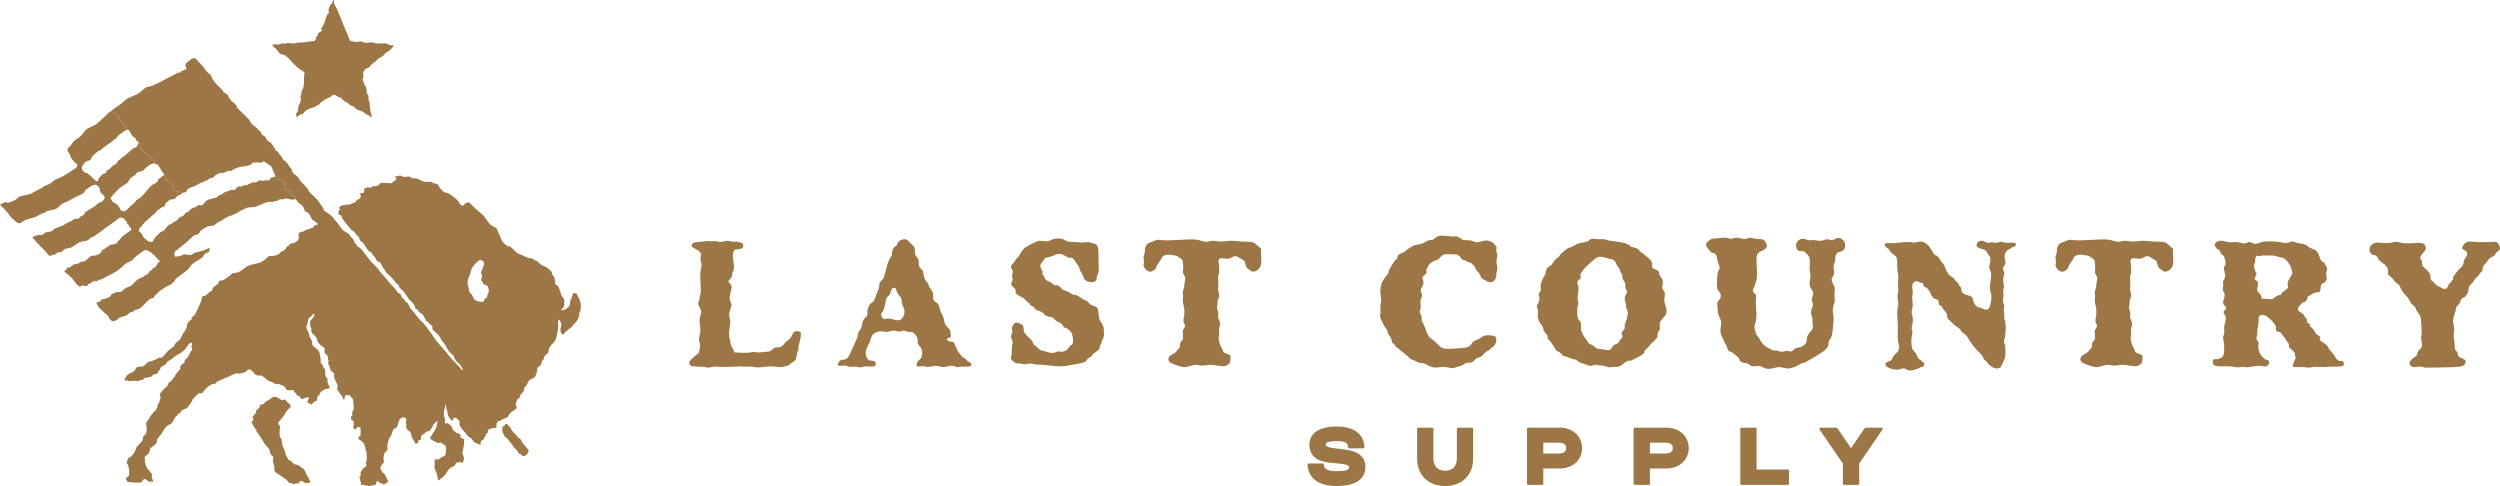 <svg viewBox="0 0 1330.246 258.598" height="258.598" width="1330.246" xmlns="http://www.w3.org/2000/svg" data-name="Layer_2" id="b">
  <g data-name="Layer_1" id="c">
    <g>
      <g>
        <rect fill="#9c7644" height=".259" width=".518" y="256.457" x="80.129"></rect>
        <path fill="#9c7644" d="M276.414,233.245c-1.217-.65-.705-.543-1.551-1.556-.565-.676-1.373-1.253-1.942-1.947-.642-.783-1.342-2.336-1.943-2.984-.271-.292-.632-.313-.742-.426-.129-.133-.088-.613-.451-.715l-.885-.009-.513,1.174-1.051.118c.125.858-.191,2.172.033,2.947.047.162,1.419,2.881,1.549,2.989.184.152.694-.125,1.238.707.876,1.339,1.32,1.98,2.496,3.208.295.309.565,1.05.901,1.432.875.997,2.339,1.79,2.348,3.226,1.436-.341,1.601,1.583,2.937,1.271,1.379-.323,2.438-1.785,2.473-3.163l-3.475-4.061c-.161-.734-.759-1.855-1.424-2.21Z"></path>
        <path fill="#9c7644" d="M68.849,139c.168,0,.168-.259,0-.259s-.168.259,0,.259Z"></path>
        <g>
          <path fill="#9c7644" d="M126.023,57.324v-.259l-.258.13c0,.165.244.116.258.13Z"></path>
          <path fill="#9c7644" d="M116.169,151.056l-.258-.13v.259c.013-.013.258.035.258-.13Z"></path>
          <path fill="#9c7644" d="M164.269,22.321c-.168,0-.168.259,0,.259s.168-.259,0-.259Z"></path>
          <path fill="#9c7644" d="M208.867,24.395c-.168,0-.168.259,0,.259s.168-.259,0-.259Z"></path>
          <path fill="#9c7644" d="M115.911,151.186h-.259c.124.524.183.076.259,0Z"></path>
          <path fill="#9c7644" d="M207.587,24.078c-.815-.148-1.408-.889-2.074-.963-1.704-.222-3.778.222-5.482,0-.519-.074-.815-.444-1.556-.519-1.852-.222-3.334.593-5.112-.074-.296-.074-.37-.37-.815-.444-.889-.148-2.445.37-3.63.222-.963-.074-1.556-.667-2.519-.371-.222-.222-.296-.519-.444-.815-.593-1.63-1.111-3.26-1.926-4.816-1.185-2.444-1.852-4.741-2.889-7.186-.592-1.333-1.037-2.075-1.481-3.482-.667-2-2.371-3.334-2-5.631-.889.222-.667,1.481-.963,1.852-.074.222-.444.148-.593.296-.444.444-1.259,2.593-1.333,3.186-.074.519.444.963.222,1.556-.074.222-.815.741-1.037,1.259-.741,1.408-1.037,3.63-1.926,5.334-.222.518-1.037,1.259-1.111,1.778-.074.296.444.889.222,1.333-.519.148-1.704.889-1.926,1.333-.148.296-.074.593-.148.889-.148.296-.519.444-.667.667-.222.37-.148,1.111-.444,1.63-.519,1.186-2.593.815-3.704.963-1.185.148-2.297.593-3.63.519-1.556-.148-2.815.37-4.371.519-1.111.074-2.593-.297-3.334-.222-.37,0-1.037.37-1.408.444-.296,0-.667-.296-1.259-.222-.519,0-1.259.444-1.778.519-1.111.074-2.371-.074-3.482,0-.148.815.592,1.259,1.111,1.778.222.222.519.222.593.296.667.667,1.482,2.297,2.297,2.815.815.593,2,.593,2.741.889.222.148,1.778,1.556,2.075,1.852,1.556,1.704,3.259,3.778,5.186,5.186.963.741,2.297,1.111,3.038,2.371.222.444-.148.889-.222,1.259-.148,1.926.074,4.371-.296,6.149-.222,1.185-1.63,2.519-1.037,4.075-.889-.074-.37,2.148-.444,2.964-.222,1.926-1.333,2.889-1.482,4.445,0,.148.222.37.148.741-.148.593-.889,1.852-1.259,2.371l.519,1.037-.519.37c.963.222,1.481-.815,2.074-1.185.37-.222,1.111-.222,1.556-.444.519-.37,1.185-1.408,1.778-1.852.519-.37,1.408-.741,2.075-.889l-.222-.444c.074-.222.222.148.593.148s2.815-.889,2.963-1.037c-.074-.889.815-.222,1.333-.593.222-.148.519-.889.889-1.186,1.63-1.408,3.556-2.593,5.556-3.186l.074-.37.444-.148-.222-.37c.148-.222.296.148.593.148.37-.074.667-.519,1.037-.444.074,0,1.408.741,1.408.815.815.815,1.778.593,1.852.741.297.296,1.926,1.926,2.371,2.148,1.111.593.741,0,1.778,1.037,1.333,1.333,1.852,1.111,3.186,1.778.371.222.815,1.111,1.26,1.333.815.444,2.371.667,3.408,1.333,1.186.741.815.963,2.297,1.482.667.222,1.778,1.408,2.593,1.704l-.519-.519c.593-.741,0-.963-.148-1.556-.592-2.075-.592-4.445-.889-6.594-.074-.444-.444-.593-.519-1.037-.074-.667.148-1.704,0-2.297-.148-.296-.592-.519-.741-.889-.37-1.037-.148-2.075-.37-2.964-.074-.667-.741-1.259-1.037-1.852-.296-.592-.296-1.259-.519-1.778-.074-.296-.37-.444-.444-.592-.148-.519.444-1.26.519-1.852.074-.741-.37-1.111-.222-2,.148-.741.444-.963.889-1.482.074-.148.074-.37.148-.444.444-.519,2.149-.741,2.667-1.63.963-1.482,1.408-1.408,2.741-2.445.519-.444,1.037-1.186,1.556-1.556,1.778-1.185,2.445-.963,3.778-2.963.148-.297,1.333-.667,1.778-1.037.593-.444,1.852-1.778,2.371-2.371.222-.222.444-.296.37-.741-.593-.074-1.259.074-1.926-.074ZM164.247,22.596c-.148,0-.148-.296,0-.296.222,0,.222.296,0,.296ZM208.847,24.67c-.148,0-.148-.296,0-.296.222,0,.222.296,0,.296Z"></path>
          <path fill="#9c7644" d="M161.68,249.711c-.282-.326-2.77-2.156-3.166-2.28-.538-.169-1.447-.197-1.901-.433-.763-.396-2.069-2.479-3.249-2.259.06-.615-.494-1.131-.774-1.76-.204-.458.081-.851-.585-.821-.155-1.938-.792-2.973-1.485-4.625-.587-1.4-.414-2.224-.682-3.466-.12-.555-.835-1.337-.958-1.895-.2-.91-.088-3.073-.052-4.12.013-.392.276-.766.241-.988-.098-.625-1.095-1.202-1.022-2.114.041-.514.534-.674.799-1.029.903-1.206,1.984-2.234,2.712-3.511.71-1.246.479-1.295,1.567-2.323.383-.362,1.626-1.528,1.627-1.951-.242-.326-.354-.894-.594-1.17-.21-.243-.562-.29-.787-.51-.348-.34-1.579-1.731-1.839-1.805-.388-.11-.666.197-1.009.245-.248.035-.501.024-.745-.034-2.01-.997-2.644-2.435-5.013-1.32-.619.292-1.128.906-1.629,1.223-.922.584-2.091.657-2.581,2.086l-2.337.645c.501,1.573-1.5,2.164-1.962,3.094-.217.436-.027.876-.244,1.312-.276.554-1.319,1.024-1.582,2.062-.121.352.306.636.382.947.171.703-.946,1.164-.947,2.041.8,1.112,1.4,2.346,2.147,3.49.311.477.817.442.374,1.179,2.468,2.393,3.408,5.83,5.847,8.158,1.558,1.487.97,1.661,1.537,3.389.27.821,1.52,1.412,1.672,2.235.086.464-.31.881-.238,1.509.177,1.552.922,3.019.786,4.673-.073.889.133,1.44.893,1.953,1.776,1.198,3.902,2.379,5.577,3.758.506.416,1.098,1.543,1.464,1.648.386.111.849-.056,1.236.061.25.076.353.425.802.493.923.139,2.184-.542,3.249-.265l.009-1.029c.419-.042.7-.282,1.156-.285.87-.005,1.386.964,2.069,1.061.886.126,1.885-.023,2.729-.266-.252-1.566-1.311-2.743-2.026-4.068-.476-.884-.765-2.119-1.471-2.936Z"></path>
          <path fill="#9c7644" d="M115.911,150.927c-.022.03-.174.167-.259.259h.259v-.259Z"></path>
          <path fill="#9c7644" d="M307.824,158.246c-.296-.593-.741-1.333-1.037-2l-1.408-.37c-.519.148-1.037,2.075-1.259,2.667-.741,1.63-.815,1.556-.815,3.408,0,.148-.444.963-.593,1.185-.222.222-1.852,1.556-2.222,1.63-.519.296-1.778.667-1.778-.222l1.185-.889c.222-.667-.074-1.259.593-1.704-.889-.667-.148-1.111-.222-1.778-.074-1.556-1.259-2.371-1.556-3.186-.371-1.408-.815-2.371-1.334-3.778-.592-1.778-1.185-1.259-1.778-1.778-.444-.519-.074-2.964-.815-4.223-.222-.444-.889-.815-.963-1.111-.444-1.408.148-1.333-1.333-2.519-.444-.444-1.852-1.482-2.222-1.704-2.075-.815-2.445-.889-4.001-2.519-.889-.963-1.259-.593-2.074-.963-.296-.148-.593-.815-.963-.889-.37-.148-.815,0-1.259-.074-2-.37-3.778-1.704-5.927-2.371-1.26-.37-3.482-3.186-4.816-4-.148-.074-.815.296-1.778-.519-1.333-.963-2.297-1.852-2.815-3.408-.593-1.778-1.037-2.519-1.852-4.149-.148-.37-.222-.963-.444-1.333-.37-.593-1.63-.963-2.297-1.333-2.741-1.704-3.482-4.742-5.853-6.594-2-1.556-4.075-3.482-5.853-5.334-.37-.444-.889-.593-1.259-1.037-.297.815-1.63.815-1.926,1.111-.074.074-.074.297-.148.444-1.333,1.778-2.815-1.333-3.482-2.222-1.26-1.408-2.889-2.519-4.445-3.556-1.185-.815-1.926-.296-3.111-1.111-.593-.37-.815-1.111-1.111-1.333-.074-.074-.296,0-.37-.074-.444-.444-1.037-1.926-1.408-2.297-.519-.444-1.926-.889-2.667-.815l-.519-.741c-1.185-.074-2.519.074-3.63,0-1.926-.222-3.186-1.63-4.964-1.852-.519-.074-1.186.074-1.778,0-.519-.148-1.334-.889-1.852-.963-.519-.148-2,.296-2.815.222-.593-.074-1.26-.741-1.852-.741-.519,0-1.556.296-2.075.444-.296,0-.444-.222-.593-.222-.222.815.741,1.037.444,1.926-.222.741-2.074.815-2.074,1.926l-6.001-.222c-.741.592-1.482,1.556-2.445,1.778-.593.148-1.408-.148-2,.074-.371.074-.445.667-1.037.741-.667.074-1.186-.296-1.556-.222-.519,0-1.333.667-1.926.741l.074,1.778c-.519.519-1.185.593-1.926.593v.444l-.519-.222c-.296.667.519.37.519.667.074.37.074,1.333-.148,1.63-.444.963-2.519.889-2.445,2.297-1.778.222-2.593,1.556-4.519,1.333-1.26-.074-.519,0-1.333.222-.371.148-.889,0-1.26.074-.667.074-1.852.963-1.704,1.63l.519.519-.889.963c.296.815-.519,1.408.37,1.926.222.148.519.148.815.222.519.371.444.963.667,1.408,1.259,2.223,3.186,4.149,4.741,6.149.593.815,1.482.963,1.778,1.186.592.667,1.111,2.37,2.297,2.593l.889,2.297.444-.148c-.444.667.519.741.741.963,1.259,1.26,2.371,3.704,3.26,4.593.074.148.741.297,1.111.593.667.519.889,1.482,1.704,2.148.889.889.889,1.408,1.482,2.371.593.741,1.556.593,2,1.186.444.519.741,1.778,1.185,2.371.296.444.741.741.963,1.111.815,1.333.444,1.333,1.704,2.445.593.519.889,1.185,1.704,1.037l-.519.519c1.037,0,1.111.667,1.556,1.185,1.037,1.111,1.63,2.222,2.889,3.111h.444c-.444,1.556.889,1.852,1.704,2.741,1.63,1.63,2.149,3.038,3.408,4.667,1.037,1.26,2.371,1.926,3.111,3.63.148.371.297,1.26.519,1.556.148.222.667.222,1.037.519.593.37.519.963.889,1.408.296.444.741.296,1.037.519,1.185.667,1.778,2.445,2.445,3.482l-.074.519c1.63.222,1.926,2.222,3.556,2.667l.296,2.519c.963-.074.963.593,1.26.889.889.815,2,1.333,2.444,2.741l.444.074c-.222.667.519,1.63,1.037,2.148,1.037.889,2.297,3.631,3.26,5.038.741,1.186,2.222,1.778,2.667,2.815.371,1.037.519,1.408,1.186,2.371.593.741,1.63,1.482,2.222,2.222.667.815,1.037,1.778,1.556,2.593,0,.222-.519.148-.667.074-.37-.148-.593-.815-.889-1.111-2-2.297-3.926-3.926-5.853-6.371s-3.927-4.816-6.075-7.112c-1.63-1.704-2.593-4-4.149-5.704-.815-.963-3.186-4.52-3.556-4.742-1.408-.963-2.741-2.741-3.852-4.223-.889-1.186-1.926-2.445-2.889-3.408-.296-.222-.963-2.148-1.408-2.741-.222-.296-1.111-.593-1.259-1.259l-.444.074c.37-.963-1.186-1.482-1.482-2-.222-.37-.593-1.704-.963-2-.074-.074-.519,0-.889-.296-.519-.444-1.704-2.297-2.445-3.037-2.297-2.149-3.926-4.667-6.075-6.816-1.111-1.111-1.481-2.297-2.889-3.63-2-1.926-3.778-3.926-5.409-6.001-1.63-2-2.741-4.445-5.334-5.482.519-.889-.444-.963-.741-1.259-.296-.297-.889-2.149-1.481-2.815-.371-.444-.667-.444-.815-.593-.222-.222-.519-1.037-.815-1.408-.889-.889-2.815-1.63-3.778-2.667-1.185-1.259-2-2.964-3.26-4.297-.889-.889-1.482-1.852-2.222-2.741-.815-.963-3.334-2.297-4.223-3.111-.222-.222-.593-1.63-1.185-2.297-1.111-1.408-2.149-3.334-3.482-4.593-1.111-.963-2.593-2.149-3.408-3.334-.593-.815-.519-1.333-1.408-2.222-1.186-1.111-2.519-2.593-3.63-3.853-.297-.37-.445-1.185-.815-1.556-.519-.667-2.444-1.63-2.815-2.371-.444-.741.074-1.185-.963-2.148-.963-1.037-1.778-3.111-3.037-3.926-1.778-1.111-.889-.963-2-2.445-.296-.519-.889-.815-1.111-1.482l-.519.074.148-.667-.963-.963-.444.074c-.593-1.111-1.704-3.186-2.667-4.223-.592-.667-1.63-1.037-1.926-1.408-.37-.444-.667-1.408-1.185-1.926-.519-.593-1.333-.741-1.482-.963-.519-.519-.815-2-1.63-2.445l-.444.074c-.074-1.037-2.075-2.222-2.889-2.889-.741-.593-1.333-1.333-1.704-2.222-.444-.889-1.111-1.333-1.926-2.222-1.482-1.408-2.889-2.889-4.297-4.223-.222-.222-.444-.297-.667-.519,0,0-.222,0-.222-.148l.222-.148c-.074-.148.074-.444-.148-.741-.297-.519-1.111-1.408-1.63-1.704-.222-.074-.296,0-.444.148l.148-.815c-.963.222-.889-.444-1.259-.889-1.111-1.259-1.037-1.778-1.704-2.741-.148-.222-.815-.444-1.185-.667-.37-.222-.37-.667-1.037-.444l.148-.667c-.889-.963-1.852-1.778-2.741-2.741-1.778-1.852-2.741-2.667-3.704-5.112-.519-1.556-2.222-1.926-2.889-3.038-1.037-1.778-1.778-2.519-3.111-3.926-.889-.889-1.704-1.926-2.667-2.815-.222-.074-1.408.148-1.704.296-.222.074-2.889,2.223-3.037,2.445-.148.296-.222.741-.519,1.037l.741,2-3.334,1.482.222.37c-.074.297-.222-.148-.593-.074-.963.148-4.593,2.148-5.778,2.741-2.889,1.482-5.779,3.186-8.816,4.445-1.037.37-2,.37-2.964.667-.741.222-3.111,2.593-4,3.186-1.778,1.185-6.001,2.445-7.112,3.556-2.222,2.222-5.038,3.778-7.556,5.779.074.519.222,1.037.667,1.333.741.296,1.556.074,2.148.592.297.222.519.519.667.889.148.296.074.592.148.963.148.593.963,1.334,1.408,1.778s.963.963,1.408,1.481c.222.297.444.593.667.963.148.371.222.815.444,1.186.222.296.519.37.815.667.148.148.148.222.222.371h.074c1.185.148,1.704,2.593,2.519,3.482.444.444,1.111.519,1.26.667.148.074.519,1.111.741,1.556.222.148.444.222.667.37.074.074.222.148.296.297.444.296.815.815.889,1.482.074.518.074,1.481.519,1.926.148.222.37.222.593.371.296.296.519.741.741,1.037.444.593.889,1.186,1.482,1.704.37.222.296.074.741.222.37.074.519.297.815.519.297.296.741.444.815.963,0,.222-.222.519-.148.667.148.296.815.296,1.111.37.592.148.815.296.963.963.074.444.148.963.296,1.408.444.148.963.296,1.704.667.815,1.26,1.704,2.519,2.445,3.853.296.444.741.667.741,1.259.074.074.074.148.148.222.37.296.37.222.519.667.148.297.148.667.296,1.037.222.519.444,1.185,1.037,1.408.296.074.667.148.963.296.444.148.444.297.815.593.519.519.741.815.889,1.556.148.889.222,1.852.815,2.667.592.741,1.333.37,2.148.519.37.074.741.296,1.185.37.519.148,1.26,0,1.778.222.074,0,.148.074.148.074.593-.222,1.259-.444,1.333-.592.074-.074,0-.519.297-.889.889-1.111,2.963-1.556,4.149-2,.889-.37,3.111-1.852,3.556-1.926.444-.148,1.111-.074,1.63-.296l-.148-.815c.296.371,1.185.148,1.556,0,.371-.148.593-.667.963-.889.519-.296,1.333-.296,2-.592.593-.297.889-.889,1.333-1.26.297-.148,2.593-1.333,2.741-1.333.074,0,.444.222.741.222,1.408,0,2.815-1.259,3.63-1.333.519,0,.889.37,1.259.222.296-.074.963-.741,1.408-.963.741-.296,2.667-1.185,3.334-1.259,1.408-.222,5.26-.444,6.075-1.482.222-.222.222-.593.296-.593.222-.222,2.964-.37,3.482-.296.296,0,.592.296,1.037.222.519,0,1.408-.815,1.778-.741l3.927,2.593,2.222,5.26q-.074.074-.148.074c.074.148.148.222.222.296.37.371.741.667,1.111,1.037.741.593,1.556.963,2.519,1.26.222.074.815.222.963.444.148.222,0,.592.074.815.074.741.444,1.926.815,2.593.297.519,1.037.889,1.482,1.186.815.296.963.444,1.259,1.259.222.815.37.963,1.111,1.259.519.222.889.741,1.185,1.259.148.371.222.593.297.963v.074c.592.297.963,1.26,1.408,1.63.519.519,1.259.667,1.926,1.408.815.963,1.111,2.667,1.704,3.26.296.37,1.111.296,1.704.889.815.889,1.186,2.297,1.778,3.186.593.815,2.667,1.556,3.112,2.519.222.519-.222.371-.371.444-.592.148-1.111.371-1.704.519-.148,1.333-.741.963-1.63,1.333-.519.148-1.111.593-1.63.667-1.185.222-.889-.296-1.556.593-.667.889-3.778.37-2.963,1.926l-.519-.148c.593,2.222.444,3.408-1.63,4.445-.741.444-2.667.741-3.037,1.111-.222.222-.296.667-.519.815-.222.148-.741.074-.889.37-.593.815-.741,1.778-1.926,2.223-1.852.741-1.111.889-2.297,1.63-1.63,1.111-3.482,1.185-5.334,1.111-.667.741-.889,1.111-1.852,1.556v.444c-.741-.074-2.149,1.333-2.889,1.556-2.445.741-5.334.889-7.334,2.297-.889.593-3.482,2.667-4.371,2.889-.667.222-2.741.222-3.111.592-1.259,1.26-2.815,2.297-4.371,3.334-.815.444-1.111.519-2,.297-.297.074-.963,1.408-1.186,1.778l.222.148c0,.148-.222.148-.222.148-.074.074-.148.519-.296,0-.667.667-2.148,1.408-2.445,2.075-.222.296-.074.667-.296,1.037-.297.593-1.186.815-1.63,1.186-.592.444-1.111,1.259-1.778,1.63-.519.297-1.259.297-1.852.593-.37.667-.296,1.704-.593,2.371-.889,2.148-2.297,5.482-3.482,7.409-.444.741-1.778.889-1.704,2.593-.889.222-2,1.482-2.223,2.223-.222.667-.148,1.333-.444,2.222-.592,1.482-2,2.889-2.519,4.223-.444.963-.444,1.333-1.259,2.148-.519.519-1.334.889-1.852,1.482-.889,1.259-.519,1.482-2,2.593-1.852,1.408-2.075,1.408-3.556,3.26-.444.593-1.704,2.075-2.297,2.075-.963,0-.371-.444-1.63.222-1.63.889-3.408,1.852-5.334,1.926-.667.815-1.926,2.222-2.964,2.519-.444.148-1.037-.074-1.482,0-.593.148-1.333.37-1.926.592-.519,2.741-3.408,2.519-4.964,4.223-.593.667-.741,1.556-1.259,2.297.444.741.963.222,1.408.222.296,0,.889.37,1.259.444.889.148,2-.37,3.111-.222.593,0,1.037.297,1.556.222.444-.074.593-.37.815-.444.593-.222,1.556,0,2.149-.667.074-.074,0-.296.074-.37.148-.222,3.482-.593,4.371-1.185.222-.222.222-.519.296-.667.297-.222,1.926-.37,2.593-.889.296-.296.148-.667.37-.963.222-.37.889-.741,1.037-1.037.148-.296.074-.667.222-1.037.222-.444,2.075-1.037,2.741-1.704.37-.296.444-.963.593-1.111.741-.741,2.593-1.482,3.704-2.593,1.185-1.185,2.667-1.556,4-2.519,1.482-1.037,2.889-2.815,3.778-4.223.444-.741,1.704-1.704,1.926-.444.074.444-.222.741-.296,1.111,0,.593.519,1.333.296,2.297-.074.222-.519.37-.667.667-.518.963-1.407,2.889-2.148,3.778-.296.222-.815.37-.963.592-.222.371,0,.889-.222,1.334-.371.741-1.926,1.259-2.149,2.222-.148.37,0,.815-.074,1.185-.296,1.037-2.148,2.371-2.444,3.038-.741,1.408-.074.815-1.408,2.148-.593.593-.741,1.926-2.297,2.074-.222,2-2,2.964-3.186,4.223-.148.148-1.482,2-1.556,2.075-.148.593.222.889.296,1.259.074.963-.074,1.63-.444,2.519-.37,1.111-1.704,2.519-1.111,3.704l-.519-.074c.148,1.333-1.186,1.63-1.704,2.297-.889,1.037-1.852,2.593-2.519,3.704-.222.444-.741.667-.963,1.185-.741,1.408.074,2.815,0,4.371-.074.37-.222,1.408-.296,1.704-.222.667-1.26,1.482-1.63,2.075-.37.815-.148,1.111-.222,1.556-.148,1.037-3.186,3.26-3.556,4.52-.444,1.778-1.481,3.408-2.889,4.593-.297.296-.889.296-1.186.667-.296.37-.963,2-.889,2.445,0,.444.519.741.667,1.185.519,1.26,1.111,4.964.222,6.001-.37.371-1.185.519-1.333,1.408.37.741.593,1.704,1.63,1.704,1.185,0,2,.148,3.111.222,1.111.074,2.222,0,3.334,0,.37-.148.963-1.778,1.852-1.852s1.778,1.26,2.593,1.556l1.259-.444c.297-.148-.074.889.519.222.667-.667-.519-1.408-.519-1.926-.074-.889.519-1.334-.222-2.445-.593-.815-1.926-2.149-2.371-2.889-.37-.741-1.186-2.964-1.111-3.778,0-.667.519-1.037-.296-1.778.37-.444.815-.815,1.185-1.185.148-.222.519-.222.593-.297.519-.519,1.778-2.963,1.333-3.704.148-.222.297.148.519,0,.37-.222,2.593-2,2.741-2.222.444-.741.222-1.556.37-2.148.148-.297,2.075-2.445,2.445-3.038.889-1.408,1.408-2.741,2.741-4,.889-.889,2-.815,2.889-1.852.741-.889,1.037-2.075,1.63-2.964.519-.667,1.704-1.185,1.556-2,1.111.37,1.482-1.186,2.222-1.778.741-.518,1.778-.592,2.445-1.111.444-.296,2.741-3.556,2.889-3.927.074-.148-.148-.37,0-.519.074-.222,3.26-3.333,3.482-3.482.444-.222.815.296,1.408.074.074,0,.815-.444.889-.519s.074-.444.297-.593c.592-.741.815-.889,1.408-1.704.148-.148,2.741-2,2.889-2,.741-.222,1.482.148,2.223-.667.963-1.111.963-.815,2.222-1.408,2.222-1.111,4.297-1.704,6.445-2.889,1.482-.815,2.593-1.111,4.297-.519v-.37c.815-.296,1.852-.074,2.593-.593s1.482-1.704,2.667-1.333c.074,0,1.186.815,1.333.963.297.296.37.667.593.963,1.111,1.111,2.075,1.482,3.556,1.185.963-.222,3.334,2.445,4.297,2.889.593.37,1.482.444,2.148.741.371.148,1.26.815,1.63.963.963.297.889-.518,2.297.222.667.37,1.704.593,2.148.963.815.593.741,1.704,1.852,2.074,1.111.371,1.482-.222,2.222-.148.297,0,.815.296,1.186.37.296.296.148.815.296.889,0,.074.37.074.593.296.222.297.593,1.26.889,1.482.296.148.667,0,1.037.222.444.222.519,1.037,1.185,1.408,1.111.518,1.037-.297,1.852-.444.667-.148,1.482-.148,2.149-.297.222,1.259-1.186,1.482-.741,2.815l2.149,1.037c.444-.222.592-.889.963-1.186.592-.518,1.778-.444,2-1.556.074-.444,0-.889.074-1.259.074-.371.889-.815,1.111-1.186.296-.519.222-1.037.815-1.556.222-.222,1.556-1.111,1.852-1.259.444-.148,2.889-.444,2.889-.963-.297-1.111-1.333-2.148-1.26-3.334.222-2.297-.741-1.704-1.037-2.593-.297-1.111,0-3.037-.297-3.853-.074-.37-.741-.667-.889-.963-.148-.296-.074-.667-.222-1.037-.741-1.408-1.333-.593-1.186-2.964.074-.815-.296-2.519-.519-3.408-.741-2.889-2.667-2.667-3.852-4.667-.519-.889,0-1.037-.074-1.482-.074-.593-1.186-2-1.408-2.741-.222-.667-.222-1.333-.519-2.075-.444-1.333-1.482-2.148-1.111-3.778.074-.296.371-.519.444-.815.222-.889.222-2.371.667-3.186.148-.296,1.111-.815,1.482-1.186.148-.222.148-.518.296-.592.148-.222.889-.37,1.111-.815.296.296.074.889,0,1.259-.37,1.333-2.075,2.148-2.222,3.26-.074.519.222.963.222,1.259-.222,1.852.222,1.111.519,2.148.222.815-.296,1.704.519,2.593.963.963,1.63,1.408,2.371,2.815.222.519.667,2.297.815,2.444.074.074.37,0,.444.074s.148.444.444.741c.444.444,2.297,1.556,2.445,1.926.148.741-.148,1.704,0,2.297.148.37,1.556,1.408,1.778,2.148.222.741-.296,1.704.519,2.297v.222c-1.111.889.074,1.778.444,2.742.148.518.37,2.074.667,2.297.074.074.371.074.519.148.222.222.148.519.297.593.222.296.815.222.963,1.037-.741,2.222,1.556,4.223,1.778,6.52,0,.37-.444.963-.222,1.704.074.074.963,1.408,1.186,1.704.741,1.111,2.074,2.149,1.926,3.63l.519-.518.148,1.037.148-1.926c.222-.519.592-1.26,1.259-1.186l-.37.815c1.482-2.074,2.519.667,3.704,1.704-.297,1.408.741,4.519.148,5.556-.074.222-.518.37-.592.667-.148.519.074,2.297-.074,2.371l-.444.074c-.519.815,0,1.408,0,2.297,1.926.222.963,1.926,1.259,3.26l-.519.148,1.186,1.778.222-.444.37.222c0-.592.222-.963.741-1.333l1.63.296c-.148.963.297,4.001-.296,4.594-.074.074-.296,0-.444.074-.148.222-.741,1.334-.519,1.556.741,0,2.667,1.704,2.964,2.297.148.222.889,2.297.889,2.445-.148,1.704.37,1.185.519,2.074.148,1.26.222,4.001-.074,5.186-.074.296-.37.593-.37.815,0,.297.518.963.444,1.26-.297.667-1.186.889-1.556,1.333-.148.074-1.408,1.852-1.408,1.926-.37.592,0,1.63-.148,2.297l-.741.444v.222c.593.444.37.963.519,1.556.222.815.592,1.63.519,2.519.37.148.815-.296,1.111-.222.593.074,1.482,1.037,2.371.222l-.148.519c.889.148,1.63-.148,2.445-.296s1.482.074,2.075-.741l.444-1.556c.741-.222.889.444,1.408.741.667.37,1.63.667,2.297,1.037l1.185-.519-.222-.37c.074-.296.222.148.592.074.148,0,.889-.444.889-.593-.667-1.037-.889-2.297-1.556-3.334-.37-.592-.963-1.704-1.704-1.556.074-.148.148-.297.074-.444-.222-.371-1.111-1.556-1.111-1.926.444-1.186.963-2.222,2-3.186-.37-1.63-.518-3.482.371-4.964.518-.815,1.63-1.037,1.481-2.519-.222-1.63.222-2.741.593-4.371.296-1.333,1.259-1.926,1.408-2.371.222-.815.444-1.481.667-2.148.148-.444.519-.741.444-1.333.963.074,1.778-.667,2.148-1.556.667-1.333.519-3.26,1.852-4.075.222-.148,1.037-.593,1.259-.593.741.444,1.482.222,1.704,1.186.074.667-.297,1.111-.297,1.778.074.519.297.889.297,1.333,0,.37-.297.815-.222.963,0,.074.667,1.259.741,1.408.518.667,1.481.667,1.778,1.778.667,2.371.519,2.519,2,4.519.148.297.371,1.037.519,1.037l1.186-.074c.592-.444-.371-1.408,1.185-1.926.222-.074.37-.074.593-.074.074-1.111-.297-1.852.667-2.593.371-.296.815-.37,1.111-.667,1.037-.667,1.037-1.334,2.667-1.26.074-.074,1.556-2,1.63-2.222.222-.296.074-.667.296-1.037.074-.148,1.778-1.852,1.926-1.926.148-.297.519.222.519.222.074.222-.222.519-.222.815-.37,2.889-1.63,4.297-3.037,6.594-.148.222-.519.444-.593.667-.222.667.222,1.185.741,1.556.518.37,2.963,1.63,3.482,1.704.444,0,.741-.297,1.037-.297.37,0,2.667,1.482,2.889,1.852.148,1.408.444,4.001-.519,5.186-.371.444-1.037.37-1.408.593-.593.37-1.037,1.185-2,.963l.148.519-2.075-.297v2.222c-.074.889-.148,1.852,0,2.815.148.889.889,1.778.963,2.371.222.963.37,1.852.667,2.815.074.444.222.889.592,1.186.889-1.111,2.297-1.852,3.26-2.964,1.186-1.482,1.26-2.593,3.112-3.927,1.037-.741,2.593-.667,2.593-2.444.074-.074,2-.519,2.148-.519.444,0,1.111.519,1.704.296.519-1.408.667-2.297.222-3.778-.074-.296-.519-.37-.519-.815,0-1.408.593-3.26.815-4.667.148-.889-.074-1.852.222-2.815-.148-.519-1.482-.963-2-1.185.074-.667-.148-1.852-.815-2.222-.37-.148-.889-.074-1.408-.371-.37-.222-1.482-1.111-1.704-1.408-.519-.592-.519-1.333-.889-1.926-.297-.444-1.704-1.704-2.149-1.778-.296-.074-.667.371-1.111.222-.519-.889-.074-2.148-.297-2.964-.074-.296-.444-.37-.518-.815-.074-.667,0-2.222.074-2.889.074-1.037.815-2.222.519-3.482.815.37.593,1.778.741,2.445.296.963.519.074.592,2.074.074,1.333,1.334,3.63,2.667,4.075.074,0,.667-1.333.667-1.556,1.186-.074,2.741.963,3.038,2.222.148.593-.074,1.259.074,1.778,0,.074,1.259,2.148,1.407,2.222,1.408,1.26,2,2.445,3.186,3.704.592.667,1.037.593,1.481.889.593.519,1.334,2,2.223,2.519l2.815,1.185c0-.741-.074-1.556.37-2.074.296-.37,1.037-.519,1.333-1.037.296-.593.222-1.556,1.111-1.556l-.074-1.037,1.111-.815.074-1.556c1.408-.667,2.741-1.186,4.371-1.037.37-.815.148-1.63.296-2.445.148-.519.889-.889.519-1.333.074-.222.148.074.37.148.963.148,1.63-.667,2.519-1.111.667-.296,2-.592,2.519-1.111.37-.297.519-1.037.815-1.482.741-1.111,2.741-2,3.704-3.038.519-1.037-.444-1.704-.37-2.148.074-.296.667-2,.815-2.297.297-.593,1.186-1.111,1.408-1.482.148-.37.074-.741.222-1.037.37-.741,1.852-1.704,2-2.741.222-2.222.148-.963,1.111-2.222.667-.815,1.037-2.519,2.075-3.408.37-.222.889-.222,1.259-.519.519-.297,1.63-1.037,1.852-1.482.148-.222-.074-.444-.074-.593.074-.444.593-.963.667-1.408.222-.741,0-1.63.444-2.445.296-.444,1.185-.667,1.556-1.259.444-.667.593-1.852,1.037-2.593.148-.297.593-.444.667-.667.074-.37-.074-.815.148-1.185.371-.593.889-.889,1.26-1.26,1.333-1.333.889-.889,1.185-2.519.519-2.667,3.482-3.556,4.075-6.52.593-2.445,1.111-4.964.889-7.483-.148-.815-.148-1.408.593-1.926.296,0,1.186,2.149,1.186,2.445,0,.593-.444,2-.519,2.593-.074,1.037.37,3.112,1.704,2.742.296-.074.37-.667.593-.889,1.333-1.259,2.593-1.926,3.926-3.408,1.037-1.111,2.075-2.149,2.964-3.482.593-.889.741-2.889.963-4,.074-.222.37-.519.444-.815.593-2.667.222-4.593-.963-7.038ZM259.373,156.838c-.148.222,0,.593-.148.889-.222.963-.741.889-1.259,1.333-.222.297-.741,1.482-.889,1.482-1.63.148-3.63-.148-4.815-1.408-.444-.593-.667-1.63-1.111-2.222-.519-.741-1.259-1.037-1.556-2.075-.222-.667-.074-1.333-.222-1.926-.074-.37-.37-.592-.444-1.111-.148-.815-.074-3.334.37-4.001.963-1.407,1.037-3.037,1.556-4.667.222-.741,2.815-3.778,3.556-4.223.297-.297.741-.444,1.111-.593,1.63.296,2.297,1.185,1.926,2.815-.222.889-1.704,3.63-1.482,4.445,0,.222.444.37.519.815.074.741-.593,2-.297,3.111.074.222.519.519.741.815.148.222.222.741.296.815.297.297,2.149.815,2.445,1.333.148.963.593,1.926.37,2.964-.074.37-.519.889-.667,1.408Z"></path>
          <path fill="#9c7644" d="M126.282,57.195c0-.167-.255-.116-.258-.13v.259l.258-.13Z"></path>
          <path fill="#9c7644" d="M111.373,132.258c-.168,0-.168.259,0,.259s.168-.259,0-.259Z"></path>
          <path fill="#9c7644" d="M99.058,128.758l.258.13v-.259c-.013.013-.258-.035-.258.13Z"></path>
          <path fill="#9c7644" d="M99.316,128.628h.259c-.124-.524-.183-.076-.259,0Z"></path>
          <path fill="#9c7644" d="M99.316,128.628v.259c.116-.1.201-.211.259-.259h-.259Z"></path>
          <path fill="#9c7644" d="M157.431,106.164c-.074-.37-.148-.592-.297-.963-.296-.518-.667-1.037-1.185-1.259-.741-.296-.889-.444-1.111-1.259-.296-.815-.444-.963-1.259-1.259-.444-.297-1.185-.667-1.482-1.186-.37-.667-.741-1.852-.815-2.593-.074-.222.074-.593-.074-.815-.148-.222-.741-.371-.963-.444-.963-.297-1.778-.667-2.519-1.26-.371-.37-.741-.667-1.111-1.037-.074-.074-.148-.148-.222-.296-.297.444-2.075.667-2.519.963-.296.296-.148,1.037-.593,1.185-.741.074-1.408-.074-2.074,0-1.482.148-.815.445-2.371.074-.815-.222-1.186.371-1.926.444l.148.519c-.371-.444-.667,0-1.037,0-.519.074-1.037-.074-1.556.074-.444.074-.963.667-1.704.444l.148.519c-.593-.593-.963.37-1.63.519-.444.074-.963,0-1.482.074-.592.074-1.259.741-1.556.741-.444,0-.741-.296-1.037-.222-.667.074-1.926,1.408-2.371,2l-1.778-.222c-1.037.815-2.889.889-4,1.704-.297.148-.593.593-.815.741-.444.222-.963.148-1.556.519-.889.593-.741,1.111-2.223,1.408-1.259.297-3.186.667-4.371,1.333-1.482.889-1.926,3.556-4.445,2.371-1.334,1.704-4.594,1.556-5.26,3.704-1.704.148-1.852,1.111-2.667,1.926-.444.37-1.778.815-2.297,1.186-.741.592-.889,1.704-2.075,1.704l.519.519c-1.259-.667-1.63.37-2.519.963-.518.37-1.481.592-1.852.963-.592.519-1.556,2.074-2.074,2.593-.519.37-1.556.667-2.075,1.037s-2.297,2.222-2.741,2.741c-.519.519-1.037,2.074-1.63,2.297-1.111.148-1.778.074-2.667-.667-.297-.222-1.852-1.556-1.926-1.63-.519-.963-.667-1.704-1.556-2.593-.296-.296-.815-.37-.889-.667-.148-.519.296-1.333.37-1.926,1.259-.444,1.037-.963,1.704-1.704.889-1.186,3.408-3.26,4.667-4.371.667-.667,1.778-1.556,2.297-2.074.815-.889.074-.667,1.26-1.333.667-.371,1.333-1.037,2-1.408.371-.222.889-.222,1.186-.371.37-.296.37-1.111.593-1.481.37-.593,2.222-2.149,2.889-2.297.741-.148,1.26.148,2-.297s1.482-1.704,2-1.926c.296-.148.592-.074.889-.148.296-.148.593-.593,1.037-.815.148-.074.667-.222,1.111-.444,0,0-.074-.074-.148-.074-.518-.222-1.259-.074-1.778-.222-.444-.074-.815-.296-1.185-.37-.815-.148-1.556.222-2.148-.519-.593-.815-.667-1.778-.815-2.667-.148-.741-.37-1.037-.889-1.556-.37-.296-.37-.444-.815-.593-.296-.148-.667-.222-.963-.296-.593-.222-.815-.889-1.037-1.408-.148-.37-.148-.741-.296-1.037-.148-.444-.148-.37-.519-.667-.074-.074-.074-.148-.148-.222,0,.148,0,.297-.074.519-.741.074-1.037.741-1.556,1.186-.296.222-1.186.592-1.259.667-.074.074-.148.741-.297,1.111-.815,1.333-2.667,1.63-3.556,2.519-2.519,2.519-4.519,6.001-7.779,7.557-.593,1.482-2.445,2.445-3.704,3.704-.963.963-1.852,2.222-3.26,2.445-.297-.222-1.482-.667-1.63-.815s-.222-.963-.444-1.259c-.074-.074-1.556-1.852-1.704-2-.148-.148-1.111-.444-1.482-.741-.889-.593-1.333-1.482-1.556-2.519,1.482-1.852,3.26-3.778,5.038-5.334,1.185-1.037,3.037-1.852,3.852-2.593.519-.444.889-1.63,1.482-2.223.815-.963,1.852-1.259,2.667-1.926.519-.371.593-.963.963-1.186.741-.667,2.889-.815,3.334-1.185.963-1.111,2.148-2.223,3.556-3.038,1.037-.667,1.704-.815,2.519-.667-.148-.444-.222-.963-.296-1.408-.148-.667-.371-.815-.963-.963-.297-.074-.963-.074-1.111-.37-.074-.148.148-.444.148-.667-.074-.519-.519-.667-.815-.963-.296-.222-.444-.444-.815-.519-.444-.148-.37,0-.741-.222-.593-.519-1.037-1.111-1.482-1.704-.222-.296-.444-.741-.741-1.037-.222-.148-.444-.148-.593-.371-.444-.444-.444-1.408-.519-1.926-.074-.667-.444-1.186-.889-1.482.074.148.148.222.148.444.074.148,0,.296,0,.519-.074.148-.963,1.778-1.037,1.926-.222.148-.963.222-1.259.37-1.186.741-3.704,3.186-4.964,4.149-.815.741-2.815,2-3.482,2.741-.37.37-.593,1.185-1.037,1.556-.444.444-1.185.592-1.704.963-.741.444-1.333,1.482-2.075,2-.37.296-.963.37-1.333.815-.222.371-.148.815-.222.889-.444.444-1.926.815-2.297,1.186-.148.074-1.63,1.852-1.704,1.926-.296.519-.074,1.185-.815,1.556-.815,0-1.185-.815-1.63-1.185-1.63-.963-1.037-1.037-1.926-1.852-.074-.148-.371-.074-.593-.296-1.111-1.334-.963-.815-2.297-1.334-.667-.37-1.482-1.185-1.63-2-.37-1.63,1.186-2.149,1.556-3.63l1.482-.371v-.444l.593.222c.592-.444,1.037-.519,1.333-1.259.148-.297.148-.667.222-.741.074-.222,3.186-3.037,3.408-3.186.444-.296,1.259-.37,1.408-.519,1.556-1.704,4.149-3.186,6.149-4.667.296-.222.592-.667.889-.889,1.408-.889.815-.222,1.926-1.704.889-1.111,2.445-2.075,3.631-2.815v-.519c.519.667,1.185-.148,1.704-.222-.074-.148-.074-.222-.222-.371-.296-.296-.592-.37-.815-.667-.222-.37-.296-.815-.444-1.186-.222-.37-.444-.667-.667-.963-.444-.518-.963-1.037-1.408-1.481s-1.26-1.186-1.408-1.778c-.074-.37,0-.667-.148-.963-.148-.371-.37-.667-.667-.889-.592-.518-1.408-.296-2.148-.592-.444-.297-.593-.815-.667-1.333-.741.519-1.408,1.111-2.075,1.704-1.037,1.111-2.222,2.148-3.334,3.186-.815.667-1.778,1.63-2.593,2.297-1.556,1.111-5.112,2.148-6.075,3.482-.593.815-2.148,2.889-2.889,3.408-1.333.963-1.926,1.037-3.186,2.445-.889.889-1.63,2.297-2.371,2.889-1.037.815-1.185,1.63-.444,2.815.148.296.593.519.667.815.519,1.704,1.111,2.741,2.371,4.149.592.667,1.481.889,1.778,1.778l-.519,1.408c-3.26,2.075-6.223,4.297-9.779,5.853-.444.222-.889.148-1.408.444-1.259.741-2.297,2.223-4,2.742-2,.667-2.593,1.407-4.371,2.37-1.333.667-2.667,1.334-3.926,2.075-2.371,1.259-4.223,1.037-6.668,1.852-.593.222-2,1.63-2.667,2-.519.37-3.334,1.408-3.853,1.333-.222,0-.444-.222-.741-.222-1.26-.222-2,.963-3.26,1.037.296.222.667,1.037.815,1.259.148.074.444.074.593.297,1.185,1.185,3.556,3.778,4.223,5.112.296.444,3.037,2.815,3.63,3.111,1.778.889,2.074-.222,3.333-.963,1.926-1.111,3.927-1.186,5.927-1.926,1.185-.37,2.148-1.333,3.408-1.482l.222-.741c.963.667,2.222-.815,2.889-1.037,1.408-.37,3.186-.667,4.593-1.111,1.111-.297,2.593-2.445,4-3.038,2.445-.963,4.519-2.222,6.89-3.482,1.111-.519,3.556-1.334,4.223-2.223.296-.444.37-.889.741-1.333.519-.444,2.815-1.926,3.408-2.297.444-.222,1.63-.592,2.075-.519.815.074,2,1.408,2.148,2.223.222.963-.074,1.333.815,2.297.667.741,1.482.963,1.778,2.148.074.222-.37,1.482-.519,1.556-.074.074-.296,0-.444.074-.074.148-.074.444-.296.667-.444.37-1.111.222-1.556.444-.889.519-2.37,2.075-3.333,2.593-1.037.667-3.482,1.926-4.297,2.742-.444.444-.37.963-.667,1.185-.37.296-1.259.667-1.778,1.037-.37.296-.889,1.037-1.259,1.111-.519.222-1.037-.148-1.333-.074-.889.222-1.778,1.037-2.519,1.408-1.852.815-2.222.963-3.926,2.075-.963.593-5.038,1.926-5.186,2.148-.148.074-.074.371-.296.593-.963.815-3.186.963-4.445,1.185l.148.445c-.519-.445-.889.667-1.333.815-.593.148-1.408-.074-2.075,0-.815.148-1.926.815-2.963.815l-.222.889c.148.444.815.519.963.667.074.148.074.37.148.519,1.852,1.926,3.63,3.926,5.631,5.778.741.741,1.63,2.741,2.889,2.445.297-.074.593-.37.889-.444.297-.074.667,0,.963-.074.741-.222.963-.889,1.704-1.037l-.222-.37c.074-.222.222.148.593.148,2.074.222,2.519-1.334,4-1.926.741-.297,1.704-.297,2.371-.519,1.556-.444,3.927-2.667,5.408-3.111,1.26-.444,3.038-.371,4.223-1.037.297-.222.667-.815,1.037-1.037.519-.37,1.185-.444,1.778-.815,2.964-1.778,5.705-4.223,8.594-6.149,1.481-1.111,2.889-2.148,4.371-3.186.444-.222.741-.815,1.408-.815l1.926.519c.148.296.444.963.667,1.259.222.222.518.222.667.296.222.222.148,1.26.37,1.482.148.222.519.222.667.296.074.148.148.741.37,1.037.37.37.815.741,1.185,1.111v.444h-.444c.074.963-.444.667-1.111,1.185-.815.519-3.26,2.371-3.778,2.964-.815,1.037-1.185,1.408-2.075,2.297-.148.222-.222.593-.444.815-1.037.815-2.37.37-3.63,1.037-1.408.815-2.741,2.222-4.297,2.593-.074,1.482-1.63,2.297-2.889,2.741-1.63.519-2.371-.296-3.778,1.111-.741.815-1.556,1.111-2.075,1.852-.222.296-1.704.37-2.222.519-.667.222-1.037.741-1.704.963-.593.222-1.408.222-2,.37-.592.148-1.704,1.259-2.297,1.556-.444.222-1.482.296-1.704.519-.148.074-.148.815-.296.963s-.889.222-1.037.667c1.482,1.556,3.334,2.741,4.667,4.371.889,1.111,1.556,2.519,2.889,3.408,1.26.889,1.186,0,1.926-.148.963-.148,1.778.37,2.667.296l.518-1.186c1.111.222,2.297-1.259,2.815-1.408.593-.148,1.408.148,2-.074.296-.074.667-.593,1.111-.667,2.148-.519,2.074-.815,3.778-1.704,1.482-.667,2.815-1.408,4.297-2.222,2.222-1.186,3.778-2.742,5.482-4.297.963-.963,4.075-1.926,4.52-2.741.667-1.111.37-.593,1.408-1.408.889-.667,1.778-1.482,2.667-2.075.815-.519,2-1.556,2.963-1.408,1.333.148,1.63,1.333,2.964,1.408.296,1.26.741.889,1.333,1.26.222.148.296.592.444.815.741.815,1.63,1.482,2.371,2.297v.296c-.148.297-.593.297-.741.444-.297.297-1.111,2-1.704,2.519-.37.37-.963.444-1.333.815-.296.222-.37.667-.593.889-.296.222-.889.296-1.037.444-.222.222-.519,1.111-.963,1.482-.444.444-.963.444-1.408.667-.297.148-.519.592-.741.741-.815.519-2.074.741-2.889,1.333-.889.593-2.815,2.445-3.482,3.26-1.037,1.037-2.074.889-3.037,1.408-1.186.593-1.704,2-3.482,2.222-1.259.148-1.259-.222-2.593.444-.37.148-1.778.815-1.852.889-.148.148-.222.889-.593,1.111-1.037.741-3.186,1.408-4.519,1.482-.37.074-.519.889-.889,1.111-.815.444-2.371.074-1.556,1.556.148.296,1.186,2,1.333,2.148.148.222.667.444,1.111.815,1.111,1.185,1.926,1.926,3.26,2.963.37.37.593,1.333,1.037,1.852,1.259,1.704,2.519,1.333,4.149.222.37-.297.667-.815,1.259-1.037,1.556-.519,3.482-.667,4.519-1.926.889-1.037,1.333-.593,2.297-1.037.444-.222.815-.889,1.111-.963,2.222-.667,2.519-.444,4.297-2.222.889-.963,2.963-3.26,4-3.778.296-.074,1.852-.519,1.926-.592-.148-.519.592-1.186,1.037-1.63,2.297-2.371,4.594-3.853,7.557-5.186,1.037-.519,1.037-.963,1.63-1.481.222-.148.592-.222.667-.222.074-.074,0-.519.148-.741.444-1.186,4.297-3.334,5.408-4.445.593-.519,1.259-.963,1.704-1.408.815-.815,1.556-2.222,2.444-2.963,1.482-1.26,4.075-2.297,5.186-3.408.593-.519.815-1.482,1.482-1.926.444-.37,1.408-.667,2-.963l.592-2c-.296-.297-2.963,1.111-3.556,1.259-1.259.222-1.333.37-2.371.741-.593.222-1.408.222-2,.37-.963.297-1.556,1.408-3.111,1.26-1.63-.222-2.889-.667-4.445.444l-3.112.592c-.148-.148.148-.296,0-.518-.222-.371-.37-.297-.37-.889-.074-1.926.889-1.852,1.926-2.742,1.556-1.333,3.111-2.444,4.593-3.63l-.296-.148c0-.148.222-.148.296-.148.074-.074.074-.519.222,0,.889-.667,2.963-2.889,3.63-3.26.667-.37,1.926-.519,2.593-1.037.593-.444.593-1.185,1.037-1.556.37-.297,3.482-2.297,3.778-2.371,1.111-.222,2.815-.074,3.704-.741.815-.519,1.037-1.111,2.074-1.556,2.149-.815,2.519-1.556,4.075-2.371,1.778-.963,3.63-1.186,5.63-2.445,1.63-.963,2.667-1.556,4.445-2.371,1.852-.815,2.297-.519,4.149-.667,2.963-.297,5.631-2.593,8.594-2.889,1.186-.074,1.408.37,2.667-.148.815-.296.889-.222,1.704-.37.444-.148.815-.667,1.111-.741.593-.148,1.408.074,2,0,.519-.074.889-.519,1.333-.519.667,0,2.519.592,3.334.741.222.074.444,0,.667,0l-.148-.519c.444.444.963.148,1.482.37ZM111.35,132.242c.222,0,.222.296,0,.296-.148,0-.148-.296,0-.296ZM73.196,75.122c-.222-.148-.444-.222-.667-.37.074.074.074.148.148.148.074.074.296.148.519.222Z"></path>
        </g>
      </g>
      <g>
        <g>
          <path fill="#9c7644" d="M390.101,128.662h.451c.601,0,1.052-.137,1.503-.137.151,0,.301,0,.451.137.601.137,2.105.411,2.556.821.301.275.451.685.451,1.096s-.15.959-.451,1.506c-1.353.411-2.857.548-4.21.821-.752.959-.902,1.917-.902,3.15,0,1.917.601,3.971.601,6.026,0,.547,0,.957-.151,1.506-.151.548-.601,1.096-.752,1.78-.15.684-.15,1.369-.3,1.917-.451.959-1.354,1.369-1.804,2.464.3.821,1.503,1.507,1.654,2.328.451,2.054-1.203,4.518-.902,7.257.15.959.902,2.054.902,2.739,0,1.643-1.203,3.423-1.203,5.203,0,1.232.601,2.602.601,3.971,0,1.917-.902,5.066-.601,7.668,0,.547.301,1.232.451,1.916.151.685.151,1.507.301,2.054.451,1.644,1.503,3.15,2.105,4.656,2.406.137,4.962.273,7.368.137.902-.137,1.955-.412,2.857-.412.752,0,1.504.275,2.256.275h.301c1.052,0,2.105-.137,3.158-.275,1.052-.136,2.255-.136,3.007-.411.902-.411,1.503-1.506,2.255-1.78,1.354-.411,2.557,0,3.76-.684.752-.411,1.052-1.095,1.804-1.917,1.052-1.232,2.406-1.643,3.307-3.148.601-.959,1.053-2.191,1.354-2.603.301-.136,1.052-.547,1.804-.547s1.504.273,2.105.959c0,2.602-.601,4.518-1.353,7.394v1.506c0,.411-.151.685-.451.959-.601,2.191-.301,2.464-1.053,4.382-.3.548-1.203,1.096-1.954,1.643-.752.411-1.654,1.507-2.406,1.644-.902.136-2.256.547-3.007.684h-.601c-1.504,0-3.308-.411-5.113-.411-2.406,0-4.511.548-6.767.548-.752,0-1.353,0-1.954-.137-1.203-.273-2.105-.137-3.157-.273-.752-.137-2.557.136-3.309,0-.601-.137-1.203-.137-1.503-.137-.903,0-1.504.137-2.857.137-1.504.136-5.113.273-7.819.136-.752,0-1.353-.136-1.954-.136-1.053,0-1.955.136-3.158.411-.301,0-.451.136-.752.136-.902,0-1.804-.411-2.706-.411-1.804,0-3.007-.136-4.962-.273-1.654-.137-1.804,0-2.707-1.643.15-1.369,1.353-2.191,2.256-3.012.752-.823,1.804-1.644,2.857-2.328.301-1.507.752-2.602.752-4.108,0-1.095-.601-2.327-.601-3.286,0-1.369.752-3.012.752-4.792,0-1.917-.451-3.835-.451-5.478,0-1.506.903-2.875.903-4.518,0-1.507-1.654-2.876-1.654-4.382,0-.685.601-1.369.752-2.192.151-.547,0-1.232.151-1.779.151-.548.451-1.096.451-1.507.301-3.012-.451-7.394-.15-10.954.15-1.507.601-3.012.601-4.382,0-.821-.601-2.054-.601-2.875s.451-1.644.451-2.191c0-.959-.903-1.233-1.354-2.191-.752-.275-1.354-.548-2.105-1.096-.601-.273-1.654-.821-1.654-1.506,0-1.507,1.654-1.78,3.309-1.917,1.503-.137,3.458-.275,4.962-.548h.451c.752,0,1.654.137,2.105.137.451-.137.903-.137,1.203-.137.903,0,1.504.137,2.256.411.301.137.451.137.752.137,1.203,0,2.707-.685,3.76-.685.902,0,2.105.275,3.308.548Z"></path>
          <path fill="#9c7644" d="M484.387,129.347c.752.821,1.954,1.506,2.255,2.602.151.411.151.684.151,1.095v1.232c0,2.465,2.105,2.602,2.105,5.067v1.369c0,1.643,1.504,2.464,2.106,3.286.451,1.369.451,2.739.902,4.108.451,1.232,1.504,2.054,2.106,3.15.15.411.15.957.451,1.369.451.684,1.804,2.464,1.955,3.423,0,.411.15.684.15.959,0,.684-.15,1.095,0,1.643,0,.411,0,.821.301,1.232.451.684,1.203.821,1.955,1.507.902,1.095,1.052,2.19,1.503,3.834.301,1.232,1.203,2.327,1.504,3.286.451,1.232.601,2.739,1.052,3.971.451,1.096,1.654,1.78,2.406,2.876.601,1.095.601,2.602.601,4.107-1.504.275-2.105.685-2.105,1.096,0,.684,1.804,1.369,3.609,1.369.601,1.369,1.804,4.107,2.556,5.339.151.275.451.548.752.959.451.685,1.052,1.369,1.354,1.643.451.412,1.052.548,1.503.959.451.411.752.959,1.203,1.233.752.547,2.106.957,2.106,1.916-.151.959-1.053,1.096-2.406,1.096h-2.256c-.752,0-1.353.136-1.954.136-.301.137-.601.137-.903.137-.752,0-1.503-.548-2.255-.684-1.954-.275-3.609.684-5.263.684-1.203,0-2.557-.684-3.76-.684-1.504,0-3.007.547-4.511.547-.752,0-1.504-.411-2.256-.411s-1.654.275-2.255.275-1.052-.137-1.354-.685c0-2.602,2.106-2.739,2.707-4.519.15-.547.301-1.232.301-1.916,0-.821-.151-1.507-.301-2.054-.451-1.644-2.106-2.191-2.106-3.698v-1.369c0-1.643-1.954-4.244-3.609-4.244h-1.353c-.902-.137-1.804-.685-2.556-.685s-1.504.548-2.256.548c-1.053,0-2.105-.548-3.157-.548s-2.106.548-3.158.685h-.451c-1.053,0-2.106-.275-3.158-.275-.451,0-.752,0-1.203.137-1.203.273-2.857,1.096-3.458,2.328-.601.959-.752,2.327-1.354,3.696-.601,1.369-1.504,2.876-1.654,3.56-.151.548-.301,1.096-.301,1.78,0,1.643.752,3.15,1.804,3.971,1.654.137,3.609.137,3.609,1.643v.411c-.15.959-1.052,1.233-2.255,1.233-1.052,0-2.255-.137-3.458-.137-.903,0-1.804.548-2.707.548-.752,0-1.654-.411-2.556-.411s-1.654.136-2.406.136h-.451c-1.052-.136-1.804-.684-2.406-.684h-.451c-.752,0-1.654.137-2.406.137-.601,0-1.052-.137-1.203-.412.451-1.779,1.203-3.012,3.609-2.875,2.105-.684,2.406-2.191,3.458-4.244.752-1.644,1.504-3.15,2.256-5.067.301-.821.752-1.643,1.053-2.327.3-.959.3-1.78.601-2.739.3-.959,1.203-1.507,1.503-2.328.601-1.369.451-2.875,1.053-4.107.451-1.096,1.954-1.917,2.256-3.013.15-.684,0-1.368,0-2.054.15-1.232.752-3.012,1.654-3.971.451-.548,1.354-.684,1.804-1.369.301-.547.752-2.054,1.052-2.738.451-1.507,1.804-3.971,1.804-5.204v-.821c0-1.095,1.203-2.191,2.106-3.012,1.654-4.107,1.954-9.447,4.661-12.46-.151-2.739.752-4.519,2.557-5.34.451-1.917,1.954-3.287,4.21-3.287,1.353,0,1.804.821,3.007,2.055ZM473.259,156.869c-.601.821-1.353,1.232-1.503,1.643-.451.821-.451,2.191-.752,3.287-.301,1.232-.601,2.602-.902,3.286-.451.821-1.053,1.369-1.203,1.917v.547c0,1.233.902,1.917,1.804,2.328.601-.273,1.203-.411,1.804-.411,1.804,0,3.759.959,5.413.959.451,0,.902-.137,1.353-.411,1.354-.821,2.256-2.876,1.955-5.067-.151-.821-.902-2.054-1.203-3.286-.301-1.096-.301-2.739-.752-3.56-.15-.273-.451-.137-.601-.411-.15-.273-.15-.548-.3-.684l-.903-1.096c-.601-1.232-.451-2.191-1.203-2.739-2.406-.273-1.804,2.055-3.007,3.698Z"></path>
          <path fill="#9c7644" d="M565.289,127.157c1.203.273,1.954,1.232,3.459,1.506.902.137,2.255,0,3.458.137,1.203,0,2.406.273,3.609.273.902,0,1.804-.273,2.857-.273.601,0,1.203.137,1.804.411.451.137,2.106.411,2.707.821,1.203.821,1.353,3.423,1.353,6.024v4.656c0,1.095.15,2.327.15,3.15-.15,1.643-1.353,3.012-1.202,5.066-.601.959-1.654,1.232-2.557,1.232-1.504,0-3.007-.684-3.609-1.232-.601-.548-1.203-2.602-1.804-3.834-.301-.411-.601-.685-.752-1.096-.301-.548-.301-1.095-.451-1.506-.301-.823-1.053-1.78-1.654-2.602-1.203-1.644-1.203-3.013-4.06-2.739-1.654-.685-2.857-2.054-4.962-2.054-.3,0-.752,0-1.203.136-.752.137-1.503.685-2.255.959-1.504.548-3.007.684-4.21,1.232-.601,1.643-2.406,2.328-2.406,4.244,0,.412.151.823.451,1.369.151.411.601.959.752,1.507,0,.411-.151.959,0,1.369,0,.273.451.548.752,1.095.451.821.3,1.233.902,1.78.752.821,1.804.959,2.707,1.507.902.548,1.353,1.095,2.105,1.506h.451c.601,0,1.053-.136,1.353.137,1.203.548,1.654,1.78,2.857,2.464.601.275,1.353.275,2.256.685,1.052.548,2.105,1.506,3.157,1.78.451.137,1.053,0,1.654.273,1.353.685,2.556,1.643,4.06,2.465.451.273,1.052.411,1.504.684.601.411.902,1.232,1.804,1.78.902.548,2.857.959,3.459,1.643.902.959.601,4.244,1.203,6.024.451,1.644,1.954,2.602,2.255,4.794.151.821.151,2.19.151,3.148v1.096c-.151,1.095-1.354,2.602-1.354,3.696,0,.275,0,.411-.151.548-.15.275-.451.411-.451.685-.301.684-.301,1.368-.451,1.779-.903,1.644-3.609,2.328-4.21,4.246-1.504.411-2.406,1.369-3.007,2.602-1.955.959-4.06,1.232-6.315,1.643-2.256.273-4.662.959-7.068.959-3.91,0-8.571-.959-12.33-.959h-.902c-1.052-.137-1.804-.548-3.007-.548-1.052,0-1.955.411-2.857.411-1.203,0-2.406-.547-3.76-.547-.301,0-.601,0-.902.136-.902-.821-2.707-1.643-2.707-3.012,0-.684.451-1.506.451-2.602v-1.78c0-1.369.451-3.286.451-4.244-.15-1.096-.902-1.917-.902-2.739,0-.684.601-1.506.752-2.464,0-.548-.301-1.232-.301-1.78.151-1.369,1.354-3.012,2.106-3.15h.451c1.203,0,2.707.959,3.308,1.507.601.957.301,2.054.601,3.148.15.823,1.203,1.917,2.105,2.876.752.684,1.804,1.506,2.406,2.464.301.548.301,1.096.601,1.507.301.411,1.052.821,1.804,1.506.601.548,1.203,1.233,1.654,1.507.903.548,2.406.684,3.91,1.095.902.275,1.503.548,2.556.548h.601c.902-.136,1.654-.684,2.556-.821h.451c.451,0,1.053.137,1.654.137h.3c.601-.137,1.804-.548,2.256-.959.451-.411.752-1.096,1.353-1.78.601-.548,1.354-.959,1.654-1.507.301-.547.301-1.095.301-1.643,0-.959-.301-2.054-.451-3.012-.301-1.095-.451-1.232-1.203-2.054l-1.053-1.096c-.601-.411-1.504-.547-2.105-.959-.601-.411-.752-1.232-1.203-1.643-.902-.821-2.105-1.095-3.007-1.78-.752-.547-1.203-1.369-1.955-1.78-1.503-.273-2.857-.547-3.759-1.095-.601-.411-.902-1.096-1.504-1.507-1.052-.684-2.406-.959-3.609-1.506-.301-.548-.902-.959-1.052-1.507-.601-.273-1.354-.548-1.804-.959-.301-.273-.451-.821-.752-1.095-.301-.275-.752-.411-1.052-.685-.601-.547-1.053-1.369-1.654-1.78-1.053-.821-2.556-1.232-3.609-2.054l-.902-.821c.902-2.739-2.255-3.15-2.255-4.792,0-.685.601-1.507.752-2.191,0-.684-.301-1.369-.301-2.054,0-.823.451-1.78.451-2.328-.15-.821-1.052-1.78-1.052-2.464,0-1.644,2.557-2.465,2.406-4.108,2.105-1.232,2.557-3.698,4.21-5.34,1.654-1.78,4.21-2.739,6.767-3.971.451-.273.902-.548,1.804-.548h.451c1.052,0,2.105.275,3.158.275h.752c1.353-.275,2.406-1.232,4.06-1.369.601,0,1.203-.137,1.654-.137.752,0,1.504.137,2.105.275Z"></path>
          <path fill="#9c7644" d="M642.13,128.662c1.203,0,1.954-.548,3.459-.548,1.203,0,2.556.411,3.91.411,1.804,0,3.759-.411,5.714-.411,1.654,0,3.759.275,5.563.411,3.459.275,5.263-.273,7.068,1.096.902.684,2.255,2.054,3.157,2.739-.15,1.916.15,4.107.15,6.162,0,1.506-.15,3.012-.902,3.971-.151.273-.301.411-.451.547-.451.548-1.504,1.369-2.256,1.369-.3,0-.451.137-.752.137-.451,0-.902-.273-1.504-.684-.601-.412-1.504-.959-1.955-1.507-.601-.821-.601-2.191-1.052-3.15-.301-.684-1.504-1.232-2.255-1.643-.902-.548-1.804-1.232-2.707-1.232-1.504,0-2.256,1.095-3.459,1.232-.301,0-.601.137-.902.137-.902,0-1.654-.275-2.707-.275h-.902c-.752.548-1.053.959-1.053,1.507s.301,1.232.301,2.191c.15.547.15,1.232.15,1.916s0,1.369-.15,2.055c0,.547-.301,1.232-.451,1.916v.685c0,.959.151,1.916.151,2.875,0,1.096-.151,2.054-.151,3.012v.548c.15,1.096.601,2.054.601,3.012,0,1.232-.902,2.191-.902,3.423v1.369c0,.548-.301,1.096-.301,1.643,0,1.096.752,2.192.752,3.287,0,.548-.15,1.232-.15,1.78.15,1.232,1.053,2.464,1.053,3.696,0,1.096-.451,2.055-.601,3.15,0,.685.15,1.507.15,2.328s-.301,1.507-.301,2.191c0,1.095.601,3.012,1.052,4.244.151.548.601.821.903,1.369.3.685.3,1.232.601,1.643.3.412.902.685,1.654.959.752.275,1.504.411,1.804.821.301.275.301.821.301,1.507,0,1.095-.301,2.602-.752,3.012-.601.684-1.504.684-2.106,1.232-3.007.275-5.112-.684-7.668-.684-1.654,0-3.158.411-4.812.411-1.052,0-1.955-.411-3.007-.411-2.255,0-4.21,1.232-6.315,1.232-.752,0-1.804-.273-3.007-.684-1.954-.685-5.413-1.507-5.413-3.424,0-.547.15-1.095.752-1.78.752-.821,2.256-1.232,3.158-2.054.451-.411.752-.959,1.203-1.369.601-.684,1.052-1.232,1.052-1.78v-.957c0-1.644,1.654-2.192,1.654-3.287,0-1.643-.15-2.464-.15-3.56.15-1.643,1.203-2.054,1.203-3.15,0-.821-.903-1.643-.903-2.602,0-.684.301-1.643.451-2.739,0-.684.15-1.232.15-1.916,0-.959-.15-1.917-.3-2.876-.151-.957-.601-1.916-.601-2.875l.15-2.739c0-.959-.15-1.78-.15-2.464.15-.685.601-1.369.752-2.191s0-1.643.15-2.191c.151-.685.451-1.78.451-2.464,0-.823-.451-1.369-.902-2.328-.902-1.643.151-3.287-.301-4.656v-.547c0-.685-.15-1.096-.15-1.644-.151-1.368-2.106-1.916-3.007-2.875-1.504-.273-3.158-.684-4.662-.684-1.203,0-2.105.273-2.857.821-.451.273-.601.957-1.052,1.643-.902,1.369-2.406,3.286-2.857,5.066-1.053.548-1.354,1.507-2.857,1.507-1.804,0-3.459-1.917-3.609-3.698,0-.547.301-.957.301-1.643,0-.821-.301-1.643-.301-2.328,0-.957.752-1.916.752-3.012v-1.095c0-1.232,1.053-2.191,1.053-2.876.752-.273,1.353-.821,2.256-1.095,1.203-.411,2.556-1.232,4.06-1.232.752,0,1.504.273,2.255.273,5.113.273,12.029-.684,17.143-.411,2.105.137,4.21,1.232,6.165,1.232Z"></path>
          <path fill="#9c7644" d="M775.212,125.787c1.203.548,2.256,1.095,3.157,1.916,1.504.137,2.707,0,4.21.275,1.053.136,1.955.821,3.007.959h.301c1.654,0,3.007-.959,4.812-.959,2.857,0,4.51,1.506,5.713,3.834-.15.411-.3.684-.3,1.095,0,.823.451,1.78.601,2.603v.273c0,.959-.451,2.191-.451,3.423,0,1.369.601,2.739.451,4.108,0,.547-.301,1.232-.451,1.78-.15.957,0,1.78-.301,2.738-.601,1.507-1.504,2.328-2.857,2.328-.752,0-1.504-.273-2.406-.684-.151-.137-.301-.411-.451-.411-.451-.275-1.353-.548-1.654-.821-.902-.823-.752-2.055-1.654-2.876-.902-.959-2.105-2.464-2.557-4.108-.902-.273-1.052-1.095-1.954-1.506-.301-.137-.902-.137-1.353-.273-.301-.137-.601-.548-.903-.685-.752-.411-1.654-.411-2.255-.821-.601-.411-.601-1.096-1.052-1.507-.451-.547-1.203-.547-1.654-1.095h-1.053c-1.353,0-2.556-.137-3.759-.137-.752,0-1.504,0-2.256.275-1.353.411-1.804,1.779-3.007,2.602-.601.411-1.804.547-2.706,1.095-1.804.959-2.256,1.643-3.158,3.698,0,.136-.451.547-.451.547,0,.412.3.959.3,1.507,0,.959-2.105,1.643-2.255,3.012,0,.548.601,1.507.601,2.328,0,1.506-1.504,3.012-1.504,4.382,0,.821.752,1.643.752,2.464,0,.685-.3,1.232-.601,1.917-.15.411-.3.959-.3,1.506,0,.959.15,1.917.15,2.876,0,.821-.15,1.643-.601,2.328,0,.957.902,1.779,1.053,2.738.15.411,0,.959,0,1.369,0,1.096,1.052,2.328,1.503,3.698,1.053,2.191,1.354,4.382,2.857,6.024.601.548,1.954,1.369,3.007,2.328,1.504,1.232,2.256,2.875,4.21,3.423.902.273,1.955.273,3.007.273,1.504,0,3.007-.137,4.662-.273,2.706-.275,4.962-.137,6.466-1.369.752-.548,1.052-1.643,1.804-2.191.752-.685,1.955-.959,3.158-1.507,1.203-.684,1.954-1.643,3.307-1.78.451-.136.903-.136,1.354-.136,1.354,0,2.857.273,3.91.684.451.821.601,2.054.451,2.876-.151.684-.903,1.916-1.354,2.464-.301.273-.902.411-1.354.821-.3.273-.451.821-.902,1.096-.451.273-1.203.411-1.654.821-1.654,1.232-2.256,3.012-4.812,3.286-1.203.685-1.804,2.055-3.157,2.465-.752.136-1.804,0-2.707.273-1.052.273-1.804,1.095-2.706,1.507-.601.273-1.504.273-2.105.547-.902.275-1.654.685-2.406.685-1.504,0-3.308-.685-4.962-.685s-3.308.411-4.662.411c-.902-.136-1.954-.411-2.857-.821-.752-.411-1.354-.959-2.255-1.232-1.053-.411-2.106-.273-3.158-.548-.752-.273-1.354-.684-2.255-1.095-.752-.411-1.804-.685-2.406-.959l-.903-.959c-1.353-1.369-3.157-2.602-4.812-3.971-.601-.548-1.503-1.095-1.954-1.506-.301-.411-.601-1.096-.902-1.369-.451-.548-1.052-.548-1.203-1.096-.151-.821-.151-1.369-.451-1.916-.301-1.096-1.203-1.78-1.654-2.739-.15-.411-.15-.959-.301-1.369-.301-.821-.902-1.506-1.504-2.328-.451-.684-.902-1.643-1.504-2.875-.301-.821-.752-1.78-.902-2.328,0-.821.301-1.506.301-2.191,0-.821-.151-1.78-.151-2.739,0-1.506.451-2.875.451-4.107,0-1.643-.451-3.012-.451-4.656,0-.547,0-1.095.151-1.643.451-1.916.451-2.739,1.354-3.971.902-1.369,1.954-2.738,2.857-3.971,0-1.643.752-2.327,1.504-3.56.902-1.643,1.654-3.012,3.157-4.107,0-2.191,1.804-2.739,3.459-3.287,1.053-.957,2.105-1.78,3.609-2.602.601-.411,1.353-.957,1.954-1.095,1.203-.548,2.857-.411,4.21-.959l1.654-.821c.451-.275,1.053-.685,1.504-.821.601-.275,1.504-.137,2.105-.275,1.353-.411,2.105-1.916,3.91-2.191.601-.136,1.052-.136,1.654-.136,2.406,0,4.662.684,7.669.411Z"></path>
          <path fill="#9c7644" d="M850.549,127.293h1.955c.601,0,1.203,0,1.655.137.902.137,1.654.548,2.706.684,3.909.548,9.173.823,10.827,3.15,1.503.137,2.406.821,3.76,1.096,1.052,1.643,2.857,2.464,4.361,3.834,1.352,1.095,3.307,2.328,3.307,4.382l-.151.959c0,1.916,3.007,1.643,3.76,3.15-.151,2.054,1.504,2.875,1.955,4.382.151.273.151.684.151,1.095s0,.821-.151,1.232c0,.548-.301,1.096-.301,1.644.151,1.095,1.203,1.643,1.354,2.602.151.273.151.547.151.821,0,.821-.301,1.916-.301,2.875v.548c.151,2.191,1.203,3.834,1.203,5.614,0,.411,0,.821-.149,1.232-.452,1.644-2.557,3.012-3.309,4.656-.3.821-.151,1.643-.151,2.738v.959c0,.411-.3.821-.601,1.232-.151.275-.601.959-.601,1.233-.149.411,0,.821,0,1.232,0,1.232-1.503,1.78-1.804,2.875-1.354.411-2.255,2.055-3.157,3.15-.903.959-2.106,1.232-2.106,3.012-1.955,1.917-4.962,2.876-7.067,4.108h-1.354c-2.557.684-3.609,3.286-6.165,3.286h-1.203c-.902,0-1.955.275-2.857.275-1.203-.137-2.255-.959-3.609-.959h-1.203c-1.052-.137-1.804-.411-2.707-.411s-1.503.548-2.406.548-1.954-.548-3.157-.959c-1.053-.275-2.106-.548-2.858-.959-.751-.411-1.052-1.096-1.804-1.369-.751-.273-1.654-.273-2.406-.548-.751-.273-1.503-.684-2.255-.959-.451-.273-1.203-.136-1.804-.411-.902-.411-1.203-1.368-2.105-1.916-.752-.548-1.504-.685-1.955-1.096-1.354-2.327-2.557-4.518-4.511-6.298.451-1.78-1.504-3.012-2.105-4.246-.151-.547-.151-1.232-.301-1.643-.601-1.369-1.654-2.191-2.105-3.286-.301-.548-.601-1.644-.752-2.465v-.548c0-.547.151-1.232.151-2.054v-.548c0-.684-.601-1.643-.601-2.327s.601-1.507.902-2.055c.301-.821.451-1.506.451-2.191,0-.411,0-.684-.151-1.095-.151-.273-.301-.821-.301-.959,0-.821,1.053-1.506,1.203-2.328v-.411c0-.684-.15-1.232-.15-1.916.15-1.096.601-2.328,1.052-3.56.451-1.096,1.354-2.054,1.654-3.012.151-.685.151-1.232.301-1.78.3-1.232,1.654-2.055,2.857-2.739,1.052-1.643,2.105-3.423,3.91-4.382,1.053-2.054,3.157-3.15,4.662-4.519,1.203-.273,2.255-.684,3.157-1.232.752-.273,1.203-.821,1.955-1.095,1.354-.548,3.76-.685,5.564-1.369.902-.548,1.203-1.369,2.706-1.369.903,0,1.955.137,3.007.273ZM844.385,141.534c-1.203.959-3.309,3.56-3.459,4.792,0,.273.151.821.151,1.232v.273c-.3.959-1.804,1.369-1.804,2.602,0,.685.451,1.507.601,2.328.301,1.643-.451,3.698-.451,5.614,0,1.233.451,2.191.451,3.013s-.451,1.643-.601,2.327v3.56c0,.684.151,1.507.301,2.054.3.823,1.052,1.233,1.352,1.917.301.411.301.959.301,1.507v1.643c0,.548,0,1.095.151,1.643.149.273.601,1.232.902,2.054.752,1.233,1.354,2.191,2.106,3.012.451.685.601,1.369,1.052,1.644.601.411,1.804.821,2.406,1.232.752.411,1.052,1.095,1.654,1.369.752.273,2.106.411,3.309.548.902.136,2.105.411,2.857.411h.451c1.354-.275,1.804-1.917,2.406-2.602.601-.411,1.804-.548,2.557-1.233.301-.411.601-1.095,1.052-1.643.452-.684,1.203-1.232,1.203-1.916v-.275c0-.411-.451-.684-.451-1.232v-.273c.151-1.096,1.654-1.644,1.654-2.602,0-.412-.151-1.096,0-1.644,0-.411.301-.959.452-1.369.451-.957.6-1.916.902-3.148.151-.823.301-1.644.301-2.191,0-.823-.752-1.644-.903-2.465-.151-.548,0-1.232-.151-1.916-.149-.959-.601-1.917-.601-2.876,0-.411,0-.821.151-1.232.301-.959,1.052-1.643,1.052-2.464s-.751-1.507-.902-2.191v-1.644c0-1.506-1.655-2.464-1.655-4.107,0-.275,0-.548.151-.821-.751-.959-1.354-2.191-1.654-3.56-.451-.685-.903-1.096-1.354-1.78-.451-.685-.601-1.643-1.203-2.328-.451-.411-.902-.411-1.203-.821-2.105-.137-4.361-1.369-6.466-1.369-2.406,0-4.812,3.012-7.067,4.93Z"></path>
          <path fill="#9c7644" d="M934.16,127.019c1.804.273,3.458.137,4.21.548.751.547,1.804,2.191,1.804,3.286-.151.959-.752,1.507-1.354,1.917-.752.548-1.503.684-2.255,1.095-1.654.959-1.955,2.328-1.955,4.246,0,.957.151,2.054.151,3.286,0,1.507.151,3.012.151,4.382s-.151,2.739-.452,3.971c-.151.411-.451.684-.451,1.096-.151.547-.3.957-.3,1.232-.301.959-1.053,1.643-1.053,2.327,0,1.507,1.804,1.917,1.804,3.013,0,.547-.151,1.232-.151,1.916-.149,2.465.301,5.614.301,8.353,0,1.232-.151,2.328-.301,3.15-.3,1.095-.751,2.054-.751,3.15s.451,2.602.902,3.696c.301.685.903,1.507,1.655,2.328.451.821.902,1.78,1.503,2.464,1.203,1.644,2.557,2.328,4.361,3.15.601.275,1.052.685,1.503.821.451.137,1.203,0,1.804,0,.752.137,1.655.685,2.406.685h.452c.902,0,1.804-.411,2.706-.411.601,0,1.052.136,1.804.411,1.504-.411,1.955-1.644,3.307-2.055.603-.273,1.504-.136,2.256-.411.752-.273,1.804-.957,2.406-1.643,1.052-1.506.601-2.875,1.203-4.382.601-1.506,2.555-2.602,2.857-4.792,0-.821-.301-1.643-.301-3.012v-1.507c-.3-.957-.751-2.054-.751-3.148,0-.411.151-.685.151-.959,0-.959.751-1.917.902-2.876,0-.821-.601-1.916-.601-2.875,0-1.369.752-2.602.752-3.698-.151-1.232-1.504-2.327-1.804-3.56-.151-.411-.151-.821-.151-1.232,0-1.506.451-3.15.451-4.792,0-.959-.451-1.916-.451-3.012v-.959c0-1.232.151-2.464.151-3.423,0-.684-.151-1.369-.301-1.917-.451-1.095-2.255-2.875-3.307-3.286-.752-.137-1.955,0-2.406-.137-1.053-.821-1.354-1.78-1.354-2.738,0-1.917,1.503-3.698,3.76-3.698,1.052,0,2.105.821,3.307.821.601,0,1.354-.137,2.256-.137,1.052.137,2.255.411,3.307.411h.451c1.203,0,2.406-.821,3.609-.821.752,0,1.654.548,2.557.548s1.804-1.232,3.158-1.232c2.406,0,3.76,2.054,3.76,3.971,0,1.232-.452,2.327-1.655,3.012-.902.548-1.654.273-2.406.821-.751.548-1.203,1.78-1.203,2.602v1.232c0,1.233-.902,2.465-.902,3.287v.548c0,1.232.3,1.916.3,2.875v.411c-.149,1.369-1.352,2.328-1.352,3.423,0,1.369,1.352,2.876,1.654,4.382,0,1.096-.151,2.739-.151,4.108,0,.959.151,1.916.151,2.739-.151,1.506-1.053,3.286-1.052,4.928,0,1.507.451,2.602.451,4.246,0,2.054-.301,4.107-.452,6.024-.3,2.328-.3,3.286-1.203,4.93-.3.547-.751.957-.902,1.506-.301,1.096-.151,1.917-.451,2.739l-1.203,1.507c-.903.821-1.654,1.368-2.707,2.054-1.804,1.095-3.909,2.464-6.015,3.56-.902.548-1.654,1.095-2.406,1.369-.601.273-1.352.273-1.955.547-1.203.548-2.255,1.369-3.307,1.78s-2.857.821-3.609.821h-.451c-1.504,0-2.557-.684-4.21-.684-2.406,0-4.361,1.232-6.767.821-1.503-.137-2.706-1.506-4.361-1.506-.751,0-1.654.273-2.557.273-1.803,0-2.105-1.096-3.609-1.643-.751-.275-1.803-.137-2.406-.411-1.203-.411-1.352-1.096-2.105-2.739-1.804-1.096-2.707-2.876-5.113-3.287-.451-.821-.751-1.643-1.052-2.464-.751-1.507-1.654-3.15-2.406-4.93-.451-.821-.902-1.916-.902-2.875-.301-1.507.3-3.15.3-5.067,0-2.054-1.804-3.423-1.804-6.024v-1.78c-.151-.548-.3-1.232-.3-1.916v-.411c.149-1.369,1.955-1.917,1.955-4.108,0-1.643-1.504-2.191-1.806-3.56-.149-.548-.3-1.369-.3-2.328,0-1.095.151-2.327.151-3.286,0-1.096.149-2.191.3-3.012.151-.959.903-1.644,1.052-2.602,0-1.096-.6-1.644-.902-2.876-.902-2.875-.151-4.93-3.609-5.203-1.052-1.507-2.707-2.875-2.707-4.244,0-.685.301-1.369,1.354-2.055.452-.273,1.203-.957,1.804-1.095.752-.137,2.106-.137,3.309-.273,1.203-.137,2.105-.275,3.007-.275.601,0,1.203,0,1.955.137.451.137,1.052.411,1.654.411.902,0,1.955-.548,3.007-.548,1.503,0,3.007.685,4.36.685,1.203,0,1.955-.685,3.009-.685s1.654.411,2.857.548Z"></path>
          <path fill="#9c7644" d="M1054.909,128.114c1.203.137,1.804,1.096,2.857,1.096.601,0,1.354-.273,2.256-.273.601,0,1.203.273,1.954.273.903,0,1.955-.548,3.007-.548.752,0,1.504.411,2.557.548h.601c.752,0,1.503-.137,2.406-.137.752,0,1.503.137,2.106.548v.411c0,1.369-1.504,1.232-2.406,1.78-.301.137-.301.273-.301.411-.451.273-1.203.411-1.504.684-.751.548-1.654,1.917-1.803,3.013v.547c0,.959.451,2.191.451,3.287v.411c-.301,1.095-1.354,1.917-1.354,2.875,0,.685.601,1.369.752,2.055,0,1.095-.601,2.327-.601,3.834,0,1.232.451,2.739.451,3.971-.151.684-.451,1.506-.451,2.328,0,.684.149,1.368.149,2.054-.149.821-.3,1.643-.3,2.602v.548c0,.684.601,1.232.752,2.054,0,.821-.301,1.369-.301,2.328,0,.547.151,1.232.301,2.054,0,.821-.151,1.643,0,2.464,0,.548.3.959.451,1.507.151.959.3,2.191.3,3.423,0,1.917-.149,3.834-.451,5.478-.149.547-.451,1.232-.451,1.78v.273c0,.684.451,1.232.601,1.917.151.821.151,2.054.151,3.286s0,2.464-.301,3.56c-.149.411-.451.821-.601,1.369-.601,1.232-1.354,3.423-2.105,3.834-.601.273-1.052.273-1.655.273-1.954,0-3.307-1.643-4.51-2.327-.301-1.232-1.654-1.78-2.255-2.602-.452-.548-.452-1.233-.752-1.644-.752-1.095-1.804-1.916-2.706-2.875-.603-.548-1.053-1.232-1.504-1.78-1.052-1.095-1.804-2.328-2.707-3.56-.6-.821-1.052-1.916-1.654-2.602-1.052-1.232-2.857-1.78-3.307-3.423-1.804-1.232-3.76-2.739-5.263-4.382-.603-.548-1.354-1.096-1.504-1.643-.301-.685-.151-1.369-.301-1.917-.751-1.917-2.406-2.739-2.857-4.382-.3-.548-1.352-.273-1.352-.821-.301-.548-.151-1.643-.452-2.328-.601-.684-1.503-.548-2.255-.959-.301-.136-1.052-1.095-1.203-1.368-.451-.548-.451-1.233-.752-1.917-.3-.273-.601-.685-.752-.959-.751-1.095-1.203-1.643-2.406-1.916-.451-.685-.751-1.369-.751-2.192-.151.137-.301.137-.601.137-.752,0-1.804-.959-2.857-.959h-.452c-.751.137-1.804,1.369-1.804,2.602v.412c0,.957.301,2.054.301,3.286v.548c-.151.411-.301.959-.301,1.506v.548c0,1.096.301,2.328.301,3.56,0,1.506-.601,2.875-.601,4.108,0,1.095.451,1.643.601,2.602v2.875c-.151,1.096-.601,2.191-.601,3.012,0,.685.3,1.369.451,2.054,0,.959-.451,1.917-.451,3.013-.151.684-.151,1.368-.151,2.054,0,1.232.151,2.602.451,3.56.301,1.095,1.203,1.506,1.955,2.602.451.821.601,1.78,1.203,2.602.451.821,1.354.684,1.654,1.369,1.053.821,1.654,1.232,1.654,2.054,0,.137-.149.273-.149.548-.301.821-1.203.684-1.955.821-.902.684-1.955,1.096-3.458,1.507-.903.136-1.804.273-2.406.273-1.052-.137-1.804-.959-2.707-1.096h-.3c-1.053,0-2.106.685-3.609.685h-.451c-2.707-.273-5.715-1.507-5.715-2.739,0-1.506,2.106-1.506,3.309-2.464.451-.685.451-1.369,1.052-2.055,1.052-1.643,3.007-1.916,3.007-5.339-.151-.821-.601-1.78-.601-2.602-.151-1.233-.151-2.602-.151-4.108v-4.519c0-2.191-.301-4.382-.301-6.572,0-.684.151-1.369.151-2.054s.301-1.507.452-2.191c0-1.507-.452-2.876-.452-4.244,0-.959.301-1.78.452-2.739,0-1.096-.151-2.328-.151-3.423v-.821c0-1.369.151-2.876.151-4.246-.151-.959-.452-2.054-.452-3.012-.151-.684-.151-1.506-.151-2.191v-1.506c0-1.369,0-2.465-.6-3.287-.752-1.095-1.955-1.369-2.707-2.328-.601-.547-.752-1.369-1.203-1.78-.601-.547-2.105-.957-2.105-2.191v-.411c.3-.547.751-.547,1.352-.547h3.91c2.105-.137,5.564-.823,8.421-.548.601,0,1.203.273,1.955.273,1.203,0,2.406-.548,3.609-.548.3,0,.6,0,.902.137,1.203.137,3.007,1.78,3.76,2.876.151.411.451.684.751,1.095.452.685.903,1.643,1.504,2.602.451.548,1.504.685,2.105,1.232.452.411.903,1.507,1.504,2.328.451.685,1.203,1.369,1.654,2.054.903,1.78,1.053,3.15,2.256,4.656.149.273.451.684.751.959.601.547,1.504.821,2.255,1.506.301.275.452.959,1.053,1.507.3.411.902.684,1.352,1.232.151.411.301.959.603,1.369.3.411.751.684.902,1.095.151.548,0,1.232.301,1.643.6,1.644,1.654,1.78,3.458,2.328.601.275,1.503.411,1.954.821.752.821.752,2.739,1.504,3.835.451.821,1.052.957,1.804,1.779h.3c1.655,0,2.707,1.233,4.212,1.233,1.654,0,2.255-3.012,2.555-5.751v-2.465c-.149-.684-.601-1.232-.601-2.054,0-.548-.151-1.095-.151-1.506,0-2.739.903-5.34.603-7.942-.151-.548-.903-2.191-.903-2.602-.151-1.644.903-3.698.451-5.615-.3-.684-1.203-1.506-1.654-2.602-.451-.547-.601-.957-1.052-1.232-1.053-.684-4.21-.821-4.361-2.191l-.151-.548c0-1.232,1.203-2.191,2.707-2.191h.451Z"></path>
          <path fill="#9c7644" d="M1127.391,128.662c1.203,0,1.954-.548,3.458-.548,1.203,0,2.557.411,3.909.411,1.804,0,3.76-.411,5.715-.411,1.654,0,3.76.275,5.563.411,3.459.275,5.264-.273,7.068,1.096.902.684,2.255,2.054,3.158,2.739-.151,1.916.149,4.107.149,6.162,0,1.506-.149,3.012-.902,3.971-.151.273-.301.411-.451.547-.452.548-1.504,1.369-2.256,1.369-.3,0-.451.137-.752.137-.451,0-.902-.273-1.503-.684-.601-.412-1.503-.959-1.955-1.507-.601-.821-.601-2.191-1.052-3.15-.301-.684-1.504-1.232-2.255-1.643-.903-.548-1.804-1.232-2.707-1.232-1.503,0-2.255,1.095-3.458,1.232-.301,0-.601.137-.902.137-.903,0-1.655-.275-2.707-.275h-.902c-.752.548-1.053.959-1.053,1.507s.301,1.232.301,2.191c.151.547.151,1.232.151,1.916s0,1.369-.151,2.055c0,.547-.301,1.232-.451,1.916v.685c0,.959.149,1.916.149,2.875,0,1.096-.149,2.054-.149,3.012v.548c.149,1.096.6,2.054.6,3.012,0,1.232-.902,2.191-.902,3.423v1.369c0,.548-.301,1.096-.301,1.643,0,1.096.752,2.192.752,3.287,0,.548-.149,1.232-.149,1.78.149,1.232,1.052,2.464,1.052,3.696,0,1.096-.452,2.055-.601,3.15,0,.685.149,1.507.149,2.328s-.3,1.507-.3,2.191c0,1.095.601,3.012,1.052,4.244.151.548.601.821.903,1.369.3.685.3,1.232.601,1.643.3.412.902.685,1.654.959.752.275,1.504.411,1.804.821.3.275.3.821.3,1.507,0,1.095-.3,2.602-.751,3.012-.601.684-1.504.684-2.106,1.232-3.007.275-5.112-.684-7.668-.684-1.654,0-3.158.411-4.812.411-1.052,0-1.955-.411-3.007-.411-2.255,0-4.21,1.232-6.315,1.232-.752,0-1.806-.273-3.009-.684-1.954-.685-5.412-1.507-5.412-3.424,0-.547.149-1.095.751-1.78.752-.821,2.255-1.232,3.158-2.054.451-.411.752-.959,1.203-1.369.601-.684,1.052-1.232,1.052-1.78v-.957c0-1.644,1.654-2.192,1.654-3.287,0-1.643-.149-2.464-.149-3.56.149-1.643,1.203-2.054,1.203-3.15,0-.821-.903-1.643-.903-2.602,0-.684.301-1.643.452-2.739,0-.684.149-1.232.149-1.916,0-.959-.149-1.917-.3-2.876-.151-.957-.601-1.916-.601-2.875l.149-2.739c0-.959-.149-1.78-.149-2.464.149-.685.601-1.369.752-2.191.149-.821,0-1.643.149-2.191.151-.685.451-1.78.451-2.464,0-.823-.451-1.369-.902-2.328-.902-1.643.151-3.287-.301-4.656v-.547c0-.685-.149-1.096-.149-1.644-.151-1.368-2.106-1.916-3.007-2.875-1.504-.273-3.158-.684-4.661-.684-1.203,0-2.106.273-2.858.821-.451.273-.601.957-1.052,1.643-.902,1.369-2.406,3.286-2.857,5.066-1.053.548-1.354,1.507-2.857,1.507-1.806,0-3.459-1.917-3.609-3.698,0-.547.3-.957.3-1.643,0-.821-.3-1.643-.3-2.328,0-.957.751-1.916.751-3.012v-1.095c0-1.232,1.052-2.191,1.052-2.876.752-.273,1.354-.821,2.256-1.095,1.203-.411,2.555-1.232,4.06-1.232.752,0,1.504.273,2.255.273,5.113.273,12.029-.684,17.143-.411,2.105.137,4.21,1.232,6.165,1.232Z"></path>
          <path fill="#9c7644" d="M1186.338,128.937c.902,0,2.105-.137,3.307-.137h.752c1.354.137,2.106.684,3.609.684h.752c.751-.136,1.354-.684,1.954-.821,1.053.137,1.955.959,3.158,1.096,1.504,0,2.557-.821,4.21-1.096.752-.137,1.955-.273,3.309-.273,1.654,0,3.307.136,4.51.273,1.804.137,3.007.685,4.361.685.451,0,1.052-.137,1.654-.275.451-.136.903-.548,1.354-.548h.3c1.053,0,1.655.412,2.557.685,1.955.411,4.661.548,5.864,1.78.151.821.903.411,1.655,1.095,4.36,1.369,3.609,2.876,5.413,6.572.451.548,1.052.823,1.804,1.233.151,1.232,1.354,1.506,1.354,3.012,0,.959-.452,1.916-.452,3.012,0,.548.301,1.369.301,2.054v.411c0,.548-.601,1.369-1.052,1.78-.452.411-1.354.548-1.806,1.232-.451.685-.3,1.507-.451,2.191-.149.685,0,1.232-.752,1.917-2.857-.137-3.909,1.369-6.015,2.191-.3,1.78-.902,3.15-2.857,3.286-.752,1.369-2.406,1.917-2.406,3.424v.411c.301.959,1.654,1.369,2.707,2.327.3.275.752.959,1.052,1.507.601.821,1.052,1.095,1.052,2.328v.547c.301.275,1.053.411,1.354.821.151.412.3.823.3,1.369,1.354.959,2.406,2.055,3.009,3.835.902.547,1.803,1.095,2.406,1.78.149.547-.301.684-.301,1.232v.273c1.504,1.917,3.609,1.507,5.113,5.067,1.654,1.78,2.857,3.286,3.758,5.066.752.273.301,1.096,2.557,1.096,1.052,0,1.503.684,1.503,1.368,0,.548-.451,1.233-.751,1.369-1.052.275-2.106.275-4.21.275h-1.654c-1.354,0-2.707.273-4.212.273-1.954,0-3.157-.273-5.112-.137-.752,0-1.654.411-3.007.411-.601,0-1.203-.136-1.955-.273-1.804-.137-3.307,0-4.361,0h-.902c-.601,0-1.052-.137-1.052-.684,0-.275.151-.685.3-1.096.151-.548.601-1.917.903-2.328.151-.273.3-.547.3-.684,0-.685-.451-1.232-.3-1.507,0-1.368-.151-1.232-.752-1.916-.601-.959-1.203-1.096-1.804-1.644-.601-.684-.752-1.095-.752-1.916,0-.548,0-.821-1.052-1.917-1.052-1.916-2.255-3.286-3.458-4.792-.752-.137-1.354-.548-2.106-.684-.451-.548-.3-1.096-.3-1.78v-.411c-.151-.685-.601-1.507-1.053-2.055-1.052-1.368-3.458-3.834-5.263-4.244-.3-.137-.601-.137-.902-.137-1.053,0-1.955.548-1.955,1.78v1.78c0,1.369-.601,3.424-.752,5.067,0,.684.151,1.369,0,2.054,0,.685-.451,1.096-.451,1.643,0,.959.902,1.917,1.203,2.465-.151.684-.151,1.369-.151,2.054,0,3.15,1.354,5.203,3.76,6.846.752.411,1.654.275,1.804.823.151.411.151.821.151,1.095,0,.821-.451,1.369-2.106,1.917-1.052-.275-2.105-.411-3.157-.411-3.158,0-6.015,1.095-7.67.684-.3-.137-.601-.137-.902-.137-.903,0-1.804.275-3.007.275-.301,0-.601,0-1.053-.137-1.203-.273-2.255-.411-3.307-.411-1.504-.137-3.007,0-4.361,0-.752,0-1.503,0-2.255-.137-1.955-.136-2.106-1.506-2.106-2.327v-.548c.151-.548.452-.685.752-.821h1.354c.3,0,.601,0,.903-.137,2.406-.821,2.706-1.507,3.006-3.834v-1.232c0-1.096,0-2.602-.149-3.56,0-.821-.451-1.78-.451-2.602,0-.685.451-1.369.6-2.191.151-1.096,0-2.191,0-3.287,0-1.506.903-3.012.903-4.655,0-.411,0-.821-.151-1.232-.3-.823-1.052-1.369-1.052-2.055,0-1.232,1.354-1.643,1.503-2.464-.451-1.096-1.803-1.643-1.803-2.739,0-1.369,1.352-3.286.751-4.93-.151-.821-.902-1.232-.902-2.191,0-.684.3-1.506.3-2.327,0-.685-.149-1.233-.149-1.644.149-.957.902-1.643,1.052-2.464.3-1.78-.601-3.696-.601-4.93,0-.821.752-1.369.902-1.916v-.685c0-1.232-.601-3.286-1.052-3.834-.601-.821-1.804-1.232-1.804-2.328v-.273c-.451,0-.301-.411-.752-.685-.3-.273-.752-.273-1.052-.411-.151-.136,0-.411-.151-.411-.601-.547-.902-1.232-.902-1.78,0-1.232,1.352-2.191,3.458-2.191,1.354,0,2.706.685,4.361.823ZM1209.494,135.92c-.752.136-1.503,0-3.758,0h-2.256c-.3.273-.752.411-1.052.411-.601,0-1.052-.275-1.503-.275-.301,0-.452.137-.452.548-.451.273-.451.959-.451,1.78,0,.684,0,1.369-.451,1.78-.151.411-.151.821-.151,1.232,0,1.643.601,3.15,1.354,4.244-.452.823-.903,1.917-1.052,3.15l1.503.959c.151.411.3.821.3,1.096,0,1.232-.751,2.464-.451,3.696.301,1.232,2.707,2.328,2.256,4.382,1.803.137,3.758.137,5.713.273,1.504-.957,2.557-2.19,4.661-2.327.452-1.507,1.804-1.917,2.707-2.739.451-.411,1.052-.959,1.052-1.506v-.275c0-.411-.301-1.095-.301-1.506.151-1.233,1.203-3.013,1.955-3.971.451-.685.601-1.233.601-1.78,0-1.369-.902-2.465-.902-3.424-1.655-2.602-2.406-4.107-4.962-4.655l-4.361-1.095Z"></path>
          <path fill="#9c7644" d="M1318.367,128.799h6.315c.903,0,1.655-.137,2.557-.137.451,0,1.052,0,1.504.411.751.411,1.503,2.191,1.503,3.15,0,.684-.601.959-1.654,1.917-.601.547-1.052,1.506-1.655,2.054-.6.411-1.503.684-1.954,1.095-.752.412-1.203,1.369-1.955,2.328-.752.821-1.503,1.643-1.804,2.328-.301.548-.151,1.369-.301,1.917-.149.411-.6.684-.902,1.095-.902.959-1.354,2.191-2.707,3.012-.3.548-.902,1.232-1.352,2.054-.451.823-1.654,1.369-2.106,2.465-.451.684-.3,2.054-.601,3.012-.149.548-1.352,2.191-1.804,2.602-.451.411-1.354.411-1.804,1.095-.451.685-.601,1.78-1.203,2.603-.451.547-1.052.957-1.352,1.506-.301.548-.301,1.369-.452,2.054-.451,1.369-1.354,3.56-1.354,5.615,0,1.506.603,2.464.603,3.834,0,1.232-.301,2.464-.301,3.696,0,.959.301,2.328.451,3.56.151,1.507-.149,3.287.752,4.656.151.136.601.273.752.684.3.821.149,1.507.601,2.054.902,1.233,2.706,1.096,3.76,2.328.451,3.15-2.557,3.423-6.316,3.56-4.661.137-8.871.273-14.435.273h-.752c-.752-.136-1.804-.547-2.406-.547h-.451c-.902,0-1.955.273-2.857.273h-.301c-1.203-.137-2.255-.959-2.255-1.917,0-2.327,2.857-3.012,3.909-4.518.151-2.739,2.707-3.012,2.707-5.34,0-1.232-.451-2.602-.451-3.834,0-.959.3-1.78.3-2.739s-.151-2.054-.151-3.012c-.149-1.917,0-4.108-.6-5.614-.452-1.233-1.354-2.055-1.955-3.013-.301-.411-.301-.957-.451-1.368-.452-.959-1.504-1.507-2.256-2.328-.752-.959-1.352-2.328-1.955-3.287l-.451-.411c-.601-.957-1.804-1.78-2.406-2.875-.752-1.096-1.052-2.191-1.654-3.15-.601-.959-1.504-1.232-2.105-1.78-.603-.684-1.053-1.506-1.655-2.054-.902-.959-1.804-1.507-2.406-2.191.151-.548.151-.959.151-1.369,0-3.287-3.007-4.519-4.962-6.162-.151-1.096-.902-1.78-1.503-2.464-2.406-.137-3.459-1.507-3.459-3.15,0-1.78,1.655-3.698,4.361-3.698,1.354,0,3.309.275,5.113.275.601,0,1.203-.137,1.654-.137.752-.137,1.804-.548,2.707-.548,1.352,0,2.706.548,3.909.685,1.354.136,2.706.136,4.06.136,1.354-.136,3.158-.273,4.512-.273,1.052,0,1.804.137,2.406.411.752.411,1.352,1.643,1.352,2.464-.149,1.78-3.006,3.287-3.006,5.067,0,.684.6,1.232.902,1.916,0,.685,0,1.369.151,1.917.751,1.917,3.76,3.012,4.36,5.751v1.095c0,1.369.603,1.369,1.504,2.191.451.411.902,1.096,1.504,1.644.6.411,1.503.684,2.105,1.095.902.411,1.354.959,2.255.959h.601c1.203-.411,1.203-1.369,1.804-2.464.301-.548.903-.823,1.203-1.233.452-.547.601-1.095,1.052-1.368,0-.548.151-1.233.301-1.78.902-.959,1.354-1.917,2.255-2.876.752-1.095,1.955-1.78,2.557-2.739.451-.957.451-2.327,1.052-3.423.452-.821,1.354-1.506,1.354-2.738v-.275c-.151-1.78-2.707-1.643-2.707-2.875,0-.959,1.354-2.602,2.256-3.012.601-.275,1.203-.412,1.955-.412,1.352,0,2.706.275,4.06.275Z"></path>
        </g>
        <g>
          <path fill="#9c7644" d="M715.156,239.162l-4.306-.514c-3.531-.436-5.445-.913-5.445-2.191,0-1.171,1.948-1.766,5.789-1.766,4.444,0,5.93.793,6.118,3.265.026.349.316.618.665.618h7.344c.183,0,.355-.073.48-.203.128-.13.193-.308.188-.488-.256-6.95-5.581-10.935-14.609-10.935-13.224,0-14.653,6.681-14.653,9.555,0,8.718,8.309,9.472,12.299,9.834l3.461.326c3.325.323,5.385.787,5.385,2.097,0,1.369-1.982,1.953-6.629,1.953-5.816,0-6.692-1.672-6.773-3.479-.016-.357-.31-.639-.668-.639h-7.344c-.18,0-.352.073-.477.201-.128.13-.196.305-.19.485.094,3.403,1.786,11.315,15.452,11.315,13.318,0,15.308-6.34,15.308-10.118,0-7.104-6.501-8.721-11.394-9.318Z"></path>
          <path fill="#9c7644" d="M783.189,227.557h-7.346c-.368,0-.668.3-.668.668v15.905c0,3.977-2.321,6.35-6.209,6.35-3.857,0-6.254-2.433-6.254-6.35v-15.905c0-.368-.3-.668-.668-.668h-7.346c-.368,0-.668.3-.668.668v15.905c0,8.653,6.003,14.468,14.935,14.468s14.891-5.816,14.891-14.468v-15.905c0-.368-.3-.668-.668-.668Z"></path>
          <path fill="#9c7644" d="M829.922,227.557h-16.748c-.368,0-.668.3-.668.668v29.098c0,.368.3.668.668.668h7.346c.368,0,.668-.3.668-.668v-8.035h8.734c6.892,0,11.894-4.569,11.894-10.867s-5.002-10.864-11.894-10.864ZM821.188,235.534h8.173c1.831,0,4.011.501,4.011,2.887,0,2.514-2.514,2.889-4.011,2.889h-8.173v-5.776Z"></path>
          <path fill="#9c7644" d="M886.666,227.557h-16.748c-.368,0-.668.3-.668.668v29.098c0,.368.3.668.668.668h7.346c.368,0,.668-.3.668-.668v-8.035h8.734c6.893,0,11.897-4.569,11.897-10.867s-5.004-10.864-11.897-10.864ZM890.116,238.421c0,2.514-2.514,2.889-4.011,2.889h-8.173v-5.776h8.173c1.831,0,4.011.501,4.011,2.887Z"></path>
          <path fill="#9c7644" d="M951.273,249.825h-16.596v-21.601c0-.368-.3-.668-.668-.668h-7.344c-.368,0-.668.3-.668.668v29.098c0,.368.3.668.668.668h24.608c.368,0,.668-.3.668-.668v-6.83c0-.368-.3-.668-.668-.668Z"></path>
          <path fill="#9c7644" d="M1001.685,227.914c-.117-.219-.344-.357-.592-.357h-8.327c-.219,0-.425.107-.55.29l-7.307,10.614-7.263-10.614c-.123-.18-.331-.29-.55-.29h-8.329c-.248,0-.475.138-.589.357-.117.219-.102.482.039.688l12.374,18.072v10.648c0,.368.3.668.668.668h7.344c.368,0,.668-.3.668-.668v-10.695l12.374-18.025c.141-.203.156-.469.042-.688Z"></path>
        </g>
      </g>
    </g>
  </g>
</svg>